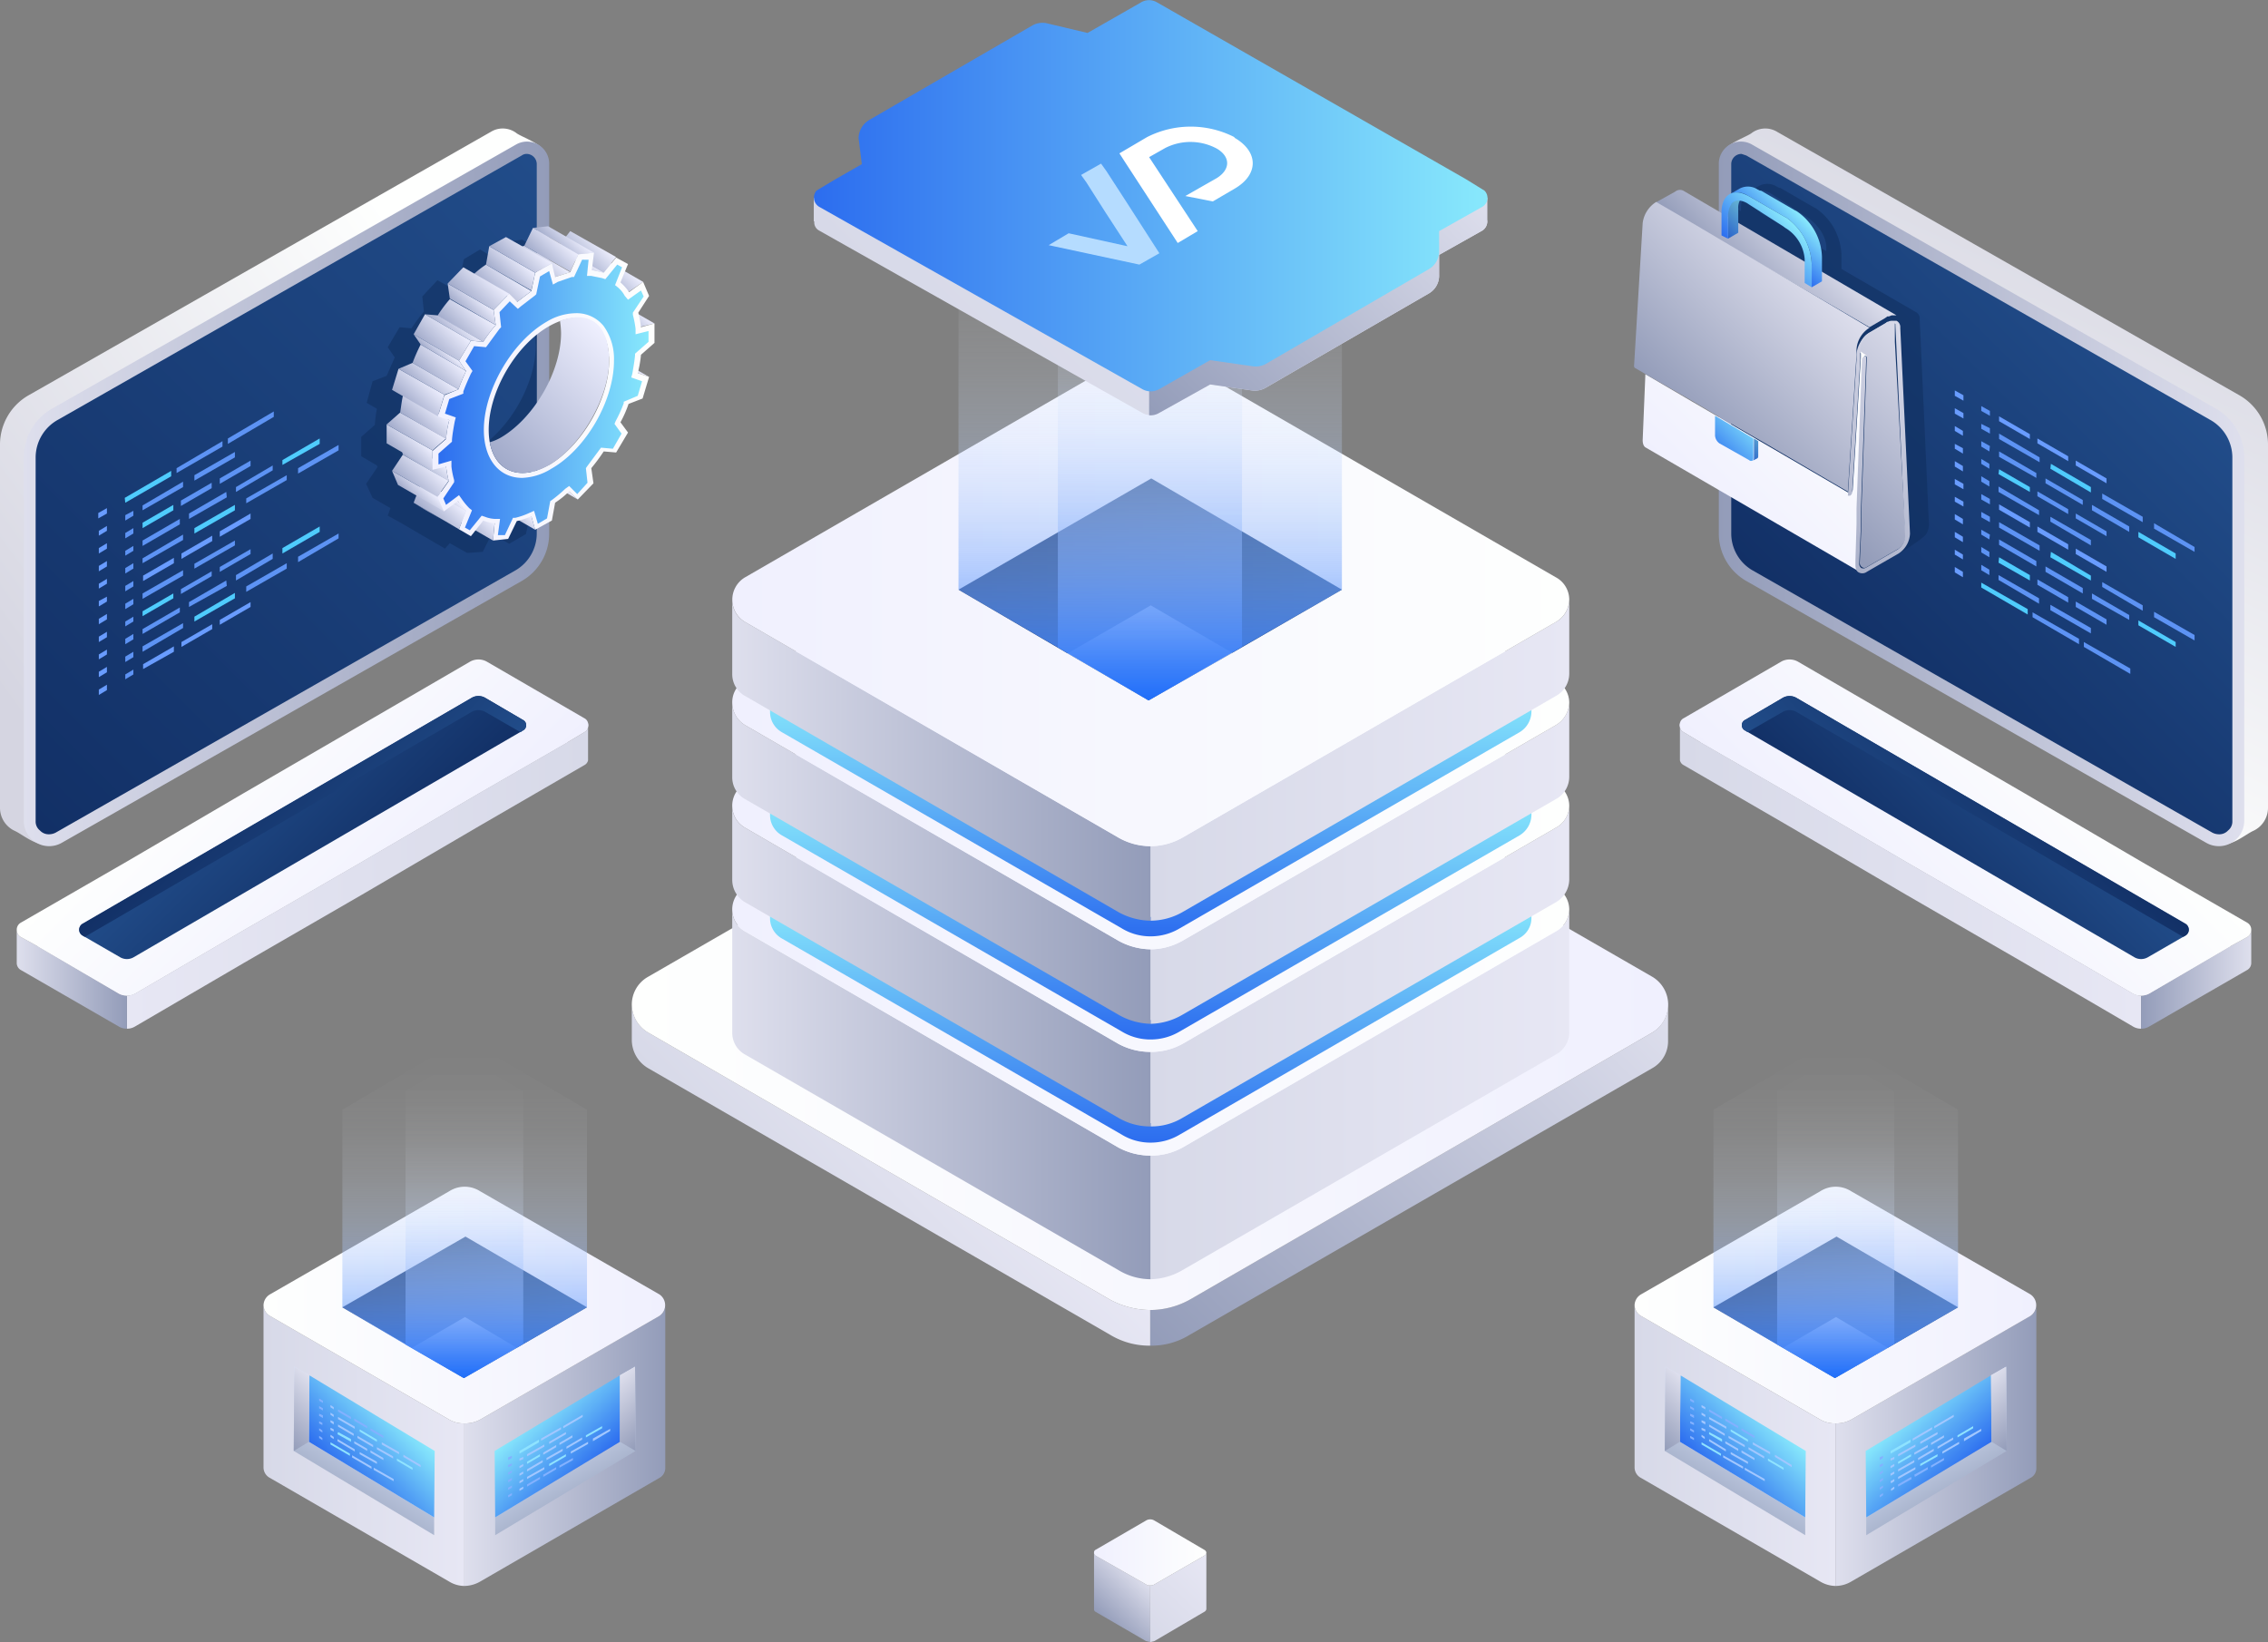 <svg xmlns="http://www.w3.org/2000/svg" xmlns:xlink="http://www.w3.org/1999/xlink" width="420" height="304.1" viewBox="0 0 420 304.1"><rect x="0" y="0" width="420" height="304.1" fill="#808080" stroke="none"/><defs><style>.cls-1{isolation:isolate;}.cls-2{fill:url(#linear-gradient);}.cls-3{fill:url(#linear-gradient-2);}.cls-4{fill:url(#linear-gradient-3);}.cls-5{fill:url(#linear-gradient-4);}.cls-6{fill:url(#linear-gradient-5);}.cls-7{fill:url(#linear-gradient-6);}.cls-8{fill:url(#linear-gradient-7);}.cls-9{fill:url(#linear-gradient-8);}.cls-10{fill:url(#linear-gradient-9);}.cls-11{fill:url(#linear-gradient-10);}.cls-12{fill:url(#linear-gradient-11);}.cls-13{fill:url(#linear-gradient-12);}.cls-14{fill:url(#linear-gradient-13);}.cls-15{fill:url(#linear-gradient-14);}.cls-16{fill:url(#linear-gradient-15);}.cls-17{fill:url(#linear-gradient-16);}.cls-18{fill:url(#linear-gradient-17);}.cls-19{fill:url(#linear-gradient-18);}.cls-20{fill:url(#linear-gradient-19);}.cls-21{fill:#f1f2f2;}.cls-105,.cls-106,.cls-117,.cls-118,.cls-22,.cls-23{mix-blend-mode:screen;}.cls-22{fill:url(#linear-gradient-20);}.cls-23{fill:url(#linear-gradient-21);}.cls-24{fill:url(#linear-gradient-22);}.cls-25{fill:url(#linear-gradient-23);}.cls-26{fill:url(#linear-gradient-24);}.cls-27{fill:#699cff;}.cls-28{fill:#5d93f4;}.cls-29{fill:#4fccfd;}.cls-30{fill:#0e2d5b;opacity:0.5;}.cls-31{fill:url(#linear-gradient-25);}.cls-32{fill:url(#linear-gradient-26);}.cls-33{fill:#182121;}.cls-34{fill:url(#linear-gradient-27);}.cls-35{fill:url(#linear-gradient-28);}.cls-36{fill:url(#linear-gradient-29);}.cls-37{fill:url(#linear-gradient-30);}.cls-38{fill:url(#linear-gradient-31);}.cls-39{fill:url(#linear-gradient-32);}.cls-40{fill:url(#linear-gradient-33);}.cls-41{fill:url(#linear-gradient-34);}.cls-42{fill:url(#linear-gradient-35);}.cls-43{fill:url(#linear-gradient-36);}.cls-44{fill:url(#linear-gradient-37);}.cls-45{fill:url(#linear-gradient-38);}.cls-46{fill:url(#linear-gradient-39);}.cls-47{fill:url(#linear-gradient-40);}.cls-48{fill:url(#linear-gradient-41);}.cls-49{fill:url(#linear-gradient-42);}.cls-50{fill:url(#linear-gradient-43);}.cls-51{fill:url(#linear-gradient-44);}.cls-52{fill:url(#linear-gradient-45);}.cls-53{fill:url(#linear-gradient-46);}.cls-54{fill:url(#linear-gradient-47);}.cls-55{fill:url(#linear-gradient-48);}.cls-56{fill:url(#linear-gradient-49);}.cls-57{fill:url(#linear-gradient-50);}.cls-58{fill:url(#linear-gradient-51);}.cls-59{fill:url(#linear-gradient-52);}.cls-60{fill:url(#linear-gradient-53);}.cls-61{fill:url(#linear-gradient-54);}.cls-62{fill:url(#linear-gradient-55);}.cls-63{fill:url(#linear-gradient-56);}.cls-64{fill:url(#linear-gradient-57);}.cls-65{fill:url(#linear-gradient-58);}.cls-66{fill:url(#linear-gradient-59);}.cls-67{fill:url(#linear-gradient-60);}.cls-68{fill:url(#linear-gradient-61);}.cls-69{fill:url(#linear-gradient-62);}.cls-70{fill:url(#linear-gradient-63);}.cls-71{fill:url(#linear-gradient-64);}.cls-72{fill:url(#linear-gradient-65);}.cls-73{fill:url(#linear-gradient-66);}.cls-74{fill:url(#linear-gradient-67);}.cls-75{fill:url(#linear-gradient-68);}.cls-76{fill:url(#linear-gradient-69);}.cls-77{fill:url(#linear-gradient-70);}.cls-78{fill:url(#linear-gradient-71);}.cls-79{fill:url(#linear-gradient-72);}.cls-80{fill:url(#linear-gradient-73);}.cls-81{fill:url(#linear-gradient-74);}.cls-82{fill:url(#linear-gradient-75);}.cls-83{fill:url(#linear-gradient-76);}.cls-84{fill:url(#linear-gradient-77);}.cls-85{fill:url(#linear-gradient-78);}.cls-86{fill:url(#linear-gradient-79);}.cls-87{fill:url(#linear-gradient-80);}.cls-88{fill:url(#linear-gradient-81);}.cls-89{fill:url(#linear-gradient-82);}.cls-90{fill:url(#linear-gradient-83);}.cls-91{fill:url(#linear-gradient-84);}.cls-92{fill:url(#linear-gradient-85);}.cls-93{fill:url(#linear-gradient-86);}.cls-94{fill:url(#linear-gradient-87);}.cls-95{fill:url(#linear-gradient-88);}.cls-96{fill:url(#linear-gradient-89);}.cls-97{fill:url(#linear-gradient-90);}.cls-98{fill:#8fe3ff;}.cls-99{fill:#83b1ff;}.cls-100{fill:#a2c7ff;}.cls-101{fill:url(#linear-gradient-91);}.cls-102{fill:url(#linear-gradient-92);}.cls-103{fill:url(#linear-gradient-93);}.cls-104{fill:url(#linear-gradient-94);}.cls-105{fill:url(#linear-gradient-95);}.cls-106{fill:url(#linear-gradient-96);}.cls-107{fill:url(#linear-gradient-97);}.cls-108{fill:url(#linear-gradient-98);}.cls-109{fill:url(#linear-gradient-99);}.cls-110{fill:url(#linear-gradient-100);}.cls-111{fill:url(#linear-gradient-101);}.cls-112{fill:url(#linear-gradient-102);}.cls-113{fill:url(#linear-gradient-103);}.cls-114{fill:url(#linear-gradient-104);}.cls-115{fill:url(#linear-gradient-105);}.cls-116{fill:url(#linear-gradient-106);}.cls-117{fill:url(#linear-gradient-107);}.cls-118{fill:url(#linear-gradient-108);}.cls-119{fill:url(#linear-gradient-109);}.cls-120{fill:url(#linear-gradient-110);}.cls-121{fill:url(#linear-gradient-111);}.cls-122{fill:url(#linear-gradient-112);}.cls-123{fill:url(#linear-gradient-113);}.cls-124{fill:url(#linear-gradient-114);}.cls-125{fill:#fff;}.cls-126{fill:#b5dcff;}</style><linearGradient id="linear-gradient" x1="-3162.84" y1="646.03" x2="-3242.4" y2="566.46" gradientTransform="matrix(-1, 0, 0, 1, -2191.06, 0)" gradientUnits="userSpaceOnUse"><stop offset="0" stop-color="#939cb9"/><stop offset="1" stop-color="#dedfed"/></linearGradient><linearGradient id="linear-gradient-2" x1="-3093.36" y1="618.36" x2="-3117.6" y2="594.13" gradientTransform="matrix(-1, 0, 0, 1, -2191.06, 0)" gradientUnits="userSpaceOnUse"><stop offset="0" stop-color="#d7d9e8"/><stop offset="1" stop-color="#e7e7f4"/></linearGradient><linearGradient id="linear-gradient-3" x1="-3250.01" y1="574.03" x2="-3058.08" y2="574.03" gradientTransform="matrix(-1, 0, 0, 1, -2191.06, 0)" gradientUnits="userSpaceOnUse"><stop offset="0" stop-color="#f0f0fe"/><stop offset="1" stop-color="#fefffe"/></linearGradient><linearGradient id="linear-gradient-4" x1="885.6" y1="590.62" x2="963.07" y2="590.62" gradientUnits="userSpaceOnUse"><stop offset="0" stop-color="#dedfed"/><stop offset="1" stop-color="#939cb9"/></linearGradient><linearGradient id="linear-gradient-5" x1="963.07" y1="590.62" x2="1040.55" y2="590.62" gradientTransform="matrix(1, 0, 0, 1, 0, 0)" xlink:href="#linear-gradient-2"/><linearGradient id="linear-gradient-6" x1="885.6" y1="556.35" x2="1040.56" y2="556.35" gradientTransform="matrix(1, 0, 0, 1, 0, 0)" xlink:href="#linear-gradient-3"/><linearGradient id="linear-gradient-7" x1="963.08" y1="599.57" x2="963.08" y2="554.45" gradientUnits="userSpaceOnUse"><stop offset="0" stop-color="#2c6def"/><stop offset="1" stop-color="#88e9fc"/></linearGradient><linearGradient id="linear-gradient-8" x1="885.6" y1="566.93" x2="963.07" y2="566.93" xlink:href="#linear-gradient-4"/><linearGradient id="linear-gradient-9" x1="963.07" y1="566.92" x2="1040.55" y2="566.92" gradientTransform="matrix(1, 0, 0, 1, 0, 0)" xlink:href="#linear-gradient-2"/><linearGradient id="linear-gradient-10" x1="885.6" y1="537.18" x2="1040.56" y2="537.18" gradientTransform="matrix(1, 0, 0, 1, 0, 0)" xlink:href="#linear-gradient-3"/><linearGradient id="linear-gradient-11" x1="963.08" y1="580.49" x2="963.08" y2="535.37" xlink:href="#linear-gradient-7"/><linearGradient id="linear-gradient-12" x1="885.6" y1="547.84" x2="963.07" y2="547.84" xlink:href="#linear-gradient-4"/><linearGradient id="linear-gradient-13" x1="963.07" y1="547.84" x2="1040.55" y2="547.84" gradientTransform="matrix(1, 0, 0, 1, 0, 0)" xlink:href="#linear-gradient-2"/><linearGradient id="linear-gradient-14" x1="885.6" y1="518.1" x2="1040.56" y2="518.1" gradientTransform="matrix(1, 0, 0, 1, 0, 0)" xlink:href="#linear-gradient-3"/><linearGradient id="linear-gradient-15" x1="963.08" y1="561.41" x2="963.08" y2="516.29" xlink:href="#linear-gradient-7"/><linearGradient id="linear-gradient-16" x1="885.6" y1="528.76" x2="963.07" y2="528.76" xlink:href="#linear-gradient-4"/><linearGradient id="linear-gradient-17" x1="963.07" y1="528.76" x2="1040.55" y2="528.76" gradientTransform="matrix(1, 0, 0, 1, 0, 0)" xlink:href="#linear-gradient-2"/><linearGradient id="linear-gradient-18" x1="885.6" y1="499.02" x2="1040.56" y2="499.02" gradientTransform="matrix(1, 0, 0, 1, 0, 0)" xlink:href="#linear-gradient-3"/><linearGradient id="linear-gradient-19" x1="177.46" y1="109.16" x2="248.5" y2="109.16" gradientUnits="userSpaceOnUse"><stop offset="0" stop-color="#123066"/><stop offset="1" stop-color="#214c89"/></linearGradient><linearGradient id="linear-gradient-20" x1="212.98" y1="129.73" x2="212.98" y2="29.45" gradientUnits="userSpaceOnUse"><stop offset="0" stop-color="#1e6df9"/><stop offset="0" stop-color="#206ef9" stop-opacity="0.99"/><stop offset="0.12" stop-color="#5490fa" stop-opacity="0.76"/><stop offset="0.24" stop-color="#81adfc" stop-opacity="0.56"/><stop offset="0.37" stop-color="#a8c6fd" stop-opacity="0.39"/><stop offset="0.49" stop-color="#c7dbfe" stop-opacity="0.25"/><stop offset="0.61" stop-color="#e0ebfe" stop-opacity="0.14"/><stop offset="0.74" stop-color="#f1f6ff" stop-opacity="0.06"/><stop offset="0.87" stop-color="#fcfdff" stop-opacity="0.02"/><stop offset="1" stop-color="#fff" stop-opacity="0"/></linearGradient><linearGradient id="linear-gradient-21" x1="212.98" y1="129.73" x2="212.98" y2="26.26" xlink:href="#linear-gradient-20"/><linearGradient id="linear-gradient-22" x1="1095.55" y1="528.77" x2="1146.79" y2="419.4" gradientUnits="userSpaceOnUse"><stop offset="0" stop-color="#fefffe"/><stop offset="1" stop-color="#d5d5e1"/></linearGradient><linearGradient id="linear-gradient-23" x1="-1066.26" y1="479.5" x2="-968.9" y2="479.5" gradientTransform="translate(2134.5)" xlink:href="#linear-gradient"/><linearGradient id="linear-gradient-24" x1="1088.41" y1="507.9" x2="1145.15" y2="451.16" xlink:href="#linear-gradient-19"/><linearGradient id="linear-gradient-25" x1="1085.81" y1="482.65" x2="1112.81" y2="455.65" gradientTransform="matrix(1, 0, 0, 1, 0, 0)" xlink:href="#linear-gradient"/><linearGradient id="linear-gradient-26" x1="1066.82" y1="483.25" x2="1095.92" y2="454.16" gradientTransform="matrix(1, 0, 0, 1, 0, 0)" xlink:href="#linear-gradient-3"/><linearGradient id="linear-gradient-27" x1="1072.92" y1="441.99" x2="1084.87" y2="430.04" gradientTransform="matrix(1, 0, 0, 1, 0, 0)" xlink:href="#linear-gradient"/><linearGradient id="linear-gradient-28" x1="1061.55" y1="465.3" x2="1087.18" y2="439.66" gradientTransform="matrix(1, 0, 0, 1, 0, 0)" xlink:href="#linear-gradient"/><linearGradient id="linear-gradient-29" x1="1070.96" y1="497.5" x2="1114.75" y2="453.71" gradientTransform="matrix(1, 0, 0, 1, 0, 0)" xlink:href="#linear-gradient"/><linearGradient id="linear-gradient-30" x1="1067.2" y1="473.1" x2="1074.99" y2="465.31" gradientUnits="userSpaceOnUse"><stop offset="0" stop-color="#2c6def"/><stop offset="0.66" stop-color="#6bc2f8"/><stop offset="1" stop-color="#88e9fc"/></linearGradient><linearGradient id="linear-gradient-31" x1="1073.09" y1="473.31" x2="1078.01" y2="467.55" gradientUnits="userSpaceOnUse"><stop offset="0" stop-color="#255cc9"/><stop offset="1" stop-color="#73c6d6"/></linearGradient><linearGradient id="linear-gradient-32" x1="1068.41" y1="431.26" x2="1074.23" y2="425.44" xlink:href="#linear-gradient-31"/><linearGradient id="linear-gradient-33" x1="1077.61" y1="433.28" x2="1083.32" y2="427.57" xlink:href="#linear-gradient-7"/><linearGradient id="linear-gradient-34" x1="1073.86" y1="436.58" x2="1081.58" y2="428.86" xlink:href="#linear-gradient-7"/><linearGradient id="linear-gradient-35" x1="1061.08" y1="550.6" x2="1146.51" y2="550.6" gradientTransform="matrix(1, 0, 0, 1, 0, 0)" xlink:href="#linear-gradient-2"/><linearGradient id="linear-gradient-36" x1="1146.51" y1="569.34" x2="1166.91" y2="569.34" gradientTransform="matrix(1, 0, 0, 1, 0, 0)" xlink:href="#linear-gradient"/><linearGradient id="linear-gradient-37" x1="1098.86" y1="559.4" x2="1129.06" y2="529.2" gradientTransform="matrix(1, 0, 0, 1, 0, 0)" xlink:href="#linear-gradient-2"/><linearGradient id="linear-gradient-38" x1="1096.66" y1="558.55" x2="1131.27" y2="523.94" gradientTransform="matrix(1, 0, 0, 1, 0, 0)" xlink:href="#linear-gradient-3"/><linearGradient id="linear-gradient-39" x1="1102.49" y1="552.72" x2="1125.44" y2="529.77" xlink:href="#linear-gradient-19"/><linearGradient id="linear-gradient-40" x1="1102.49" y1="552.72" x2="1125.44" y2="529.77" gradientUnits="userSpaceOnUse"><stop offset="0" stop-color="#214c89"/><stop offset="1" stop-color="#123066"/></linearGradient><linearGradient id="linear-gradient-41" x1="566.57" y1="449.12" x2="655.61" y2="513.95" gradientTransform="matrix(-1, 0, 0, 1, 1403.88, 0)" xlink:href="#linear-gradient-22"/><linearGradient id="linear-gradient-42" x1="-1116.55" y1="479.5" x2="-1019.19" y2="479.5" gradientTransform="matrix(-1, 0, 0, 1, -264.83, 0)" xlink:href="#linear-gradient"/><linearGradient id="linear-gradient-43" x1="749.16" y1="533.59" x2="857.28" y2="425.47" xlink:href="#linear-gradient-19"/><linearGradient id="linear-gradient-44" x1="688.93" y1="550.6" x2="774.36" y2="550.6" gradientTransform="matrix(-1, 0, 0, 1, 1547.85, 0)" xlink:href="#linear-gradient-2"/><linearGradient id="linear-gradient-45" x1="774.36" y1="569.34" x2="794.76" y2="569.34" gradientTransform="matrix(-1, 0, 0, 1, 1547.85, 0)" xlink:href="#linear-gradient"/><linearGradient id="linear-gradient-46" x1="726.71" y1="559.4" x2="756.91" y2="529.2" gradientTransform="matrix(-1, 0, 0, 1, 1547.85, 0)" xlink:href="#linear-gradient-2"/><linearGradient id="linear-gradient-47" x1="724.51" y1="558.55" x2="759.12" y2="523.94" gradientTransform="matrix(-1, 0, 0, 1, 1547.85, 0)" xlink:href="#linear-gradient-3"/><linearGradient id="linear-gradient-48" x1="730.34" y1="552.72" x2="753.29" y2="529.77" gradientTransform="matrix(-1, 0, 0, 1, 1547.85, 0)" xlink:href="#linear-gradient-19"/><linearGradient id="linear-gradient-49" x1="730.34" y1="552.72" x2="753.29" y2="529.77" gradientTransform="matrix(-1, 0, 0, 1, 1547.85, 0)" xlink:href="#linear-gradient-40"/><linearGradient id="linear-gradient-50" x1="113.67" y1="68.25" x2="116.18" y2="65.74" gradientUnits="userSpaceOnUse"><stop offset="0" stop-color="#a1aaca"/><stop offset="1" stop-color="#eeeffe"/></linearGradient><linearGradient id="linear-gradient-51" x1="101.07" y1="90.2" x2="102.92" y2="88.36" xlink:href="#linear-gradient-50"/><linearGradient id="linear-gradient-52" x1="113.99" y1="59.48" x2="117.4" y2="56.07" xlink:href="#linear-gradient-50"/><linearGradient id="linear-gradient-53" x1="93.17" y1="95.78" x2="95.9" y2="93.04" xlink:href="#linear-gradient-50"/><linearGradient id="linear-gradient-54" x1="111.52" y1="52.7" x2="115.56" y2="48.66" xlink:href="#linear-gradient-50"/><linearGradient id="linear-gradient-55" x1="85.44" y1="97.81" x2="89.03" y2="94.23" xlink:href="#linear-gradient-50"/><linearGradient id="linear-gradient-56" x1="80.75" y1="97.29" x2="83" y2="95.04" xlink:href="#linear-gradient-50"/><linearGradient id="linear-gradient-57" x1="106.55" y1="48.78" x2="110.89" y2="44.44" xlink:href="#linear-gradient-50"/><linearGradient id="linear-gradient-58" x1="79.37" y1="95.92" x2="83.52" y2="91.76" xlink:href="#linear-gradient-50"/><linearGradient id="linear-gradient-59" x1="855.15" y1="437.17" x2="857.83" y2="434.49" xlink:href="#linear-gradient-50"/><linearGradient id="linear-gradient-60" x1="830.36" y1="480.27" x2="832.29" y2="478.34" xlink:href="#linear-gradient-50"/><linearGradient id="linear-gradient-61" x1="102.65" y1="46.17" x2="106" y2="42.82" xlink:href="#linear-gradient-50"/><linearGradient id="linear-gradient-62" x1="99.99" y1="48.39" x2="104.24" y2="44.15" xlink:href="#linear-gradient-50"/><linearGradient id="linear-gradient-63" x1="76.13" y1="92.2" x2="78.66" y2="89.66" xlink:href="#linear-gradient-50"/><linearGradient id="linear-gradient-64" x1="75.67" y1="90.28" x2="80.02" y2="85.94" xlink:href="#linear-gradient-50"/><linearGradient id="linear-gradient-65" x1="848.15" y1="438.24" x2="851.78" y2="434.61" xlink:href="#linear-gradient-50"/><linearGradient id="linear-gradient-66" x1="827.18" y1="474.74" x2="830.09" y2="471.83" xlink:href="#linear-gradient-50"/><linearGradient id="linear-gradient-67" x1="92.63" y1="51.63" x2="96.44" y2="47.82" xlink:href="#linear-gradient-50"/><linearGradient id="linear-gradient-68" x1="94.29" y1="49.3" x2="98.51" y2="45.08" xlink:href="#linear-gradient-50"/><linearGradient id="linear-gradient-69" x1="74.07" y1="84.57" x2="77.66" y2="80.99" xlink:href="#linear-gradient-50"/><linearGradient id="linear-gradient-70" x1="75.03" y1="81.98" x2="79.21" y2="77.81" xlink:href="#linear-gradient-50"/><linearGradient id="linear-gradient-71" x1="840.83" y1="442.53" x2="844.97" y2="438.39" xlink:href="#linear-gradient-50"/><linearGradient id="linear-gradient-72" x1="826.75" y1="467" x2="830.56" y2="463.19" xlink:href="#linear-gradient-50"/><linearGradient id="linear-gradient-73" x1="834.12" y1="449.58" x2="838.62" y2="445.08" xlink:href="#linear-gradient-50"/><linearGradient id="linear-gradient-74" x1="829.24" y1="458.1" x2="833.48" y2="453.86" xlink:href="#linear-gradient-50"/><linearGradient id="linear-gradient-75" x1="85.83" y1="57.86" x2="88.87" y2="54.82" xlink:href="#linear-gradient-50"/><linearGradient id="linear-gradient-76" x1="86.25" y1="55.8" x2="90.97" y2="51.08" xlink:href="#linear-gradient-50"/><linearGradient id="linear-gradient-77" x1="75.26" y1="74.87" x2="79.64" y2="70.49" xlink:href="#linear-gradient-50"/><linearGradient id="linear-gradient-78" x1="77.52" y1="71.98" x2="81.15" y2="68.35" xlink:href="#linear-gradient-50"/><linearGradient id="linear-gradient-79" x1="82.68" y1="62.15" x2="85.51" y2="59.32" xlink:href="#linear-gradient-50"/><linearGradient id="linear-gradient-80" x1="79.49" y1="64.88" x2="84.26" y2="60.12" xlink:href="#linear-gradient-50"/><linearGradient id="linear-gradient-81" x1="80.41" y1="66.35" x2="82.49" y2="64.27" xlink:href="#linear-gradient-50"/><linearGradient id="linear-gradient-82" x1="830.1" y1="461.47" x2="871.2" y2="461.47" gradientTransform="matrix(1, 0, 0, 1, 0, 0)" xlink:href="#linear-gradient-3"/><linearGradient id="linear-gradient-83" x1="830.99" y1="461.47" x2="870.31" y2="461.47" xlink:href="#linear-gradient-7"/><linearGradient id="linear-gradient-84" x1="841.26" y1="472.58" x2="863.02" y2="450.83" xlink:href="#linear-gradient-50"/><linearGradient id="linear-gradient-85" x1="-3318.21" y1="655.71" x2="-3281.01" y2="655.71" xlink:href="#linear-gradient"/><linearGradient id="linear-gradient-86" x1="-3281.01" y1="655.7" x2="-3243.81" y2="655.7" gradientTransform="matrix(-1, 0, 0, 1, -2191.06, 0)" gradientUnits="userSpaceOnUse"><stop offset="0" stop-color="#e7e7f4"/><stop offset="1" stop-color="#d7d9e8"/></linearGradient><linearGradient id="linear-gradient-87" x1="-3318.21" y1="629.7" x2="-3243.81" y2="629.7" xlink:href="#linear-gradient-3"/><linearGradient id="linear-gradient-88" x1="2491.58" y1="662.91" x2="2499.51" y2="649.84" gradientTransform="translate(-2174 -388)" gradientUnits="userSpaceOnUse"><stop offset="0" stop-color="#a9b4cd"/><stop offset="1" stop-color="#e1eaff"/></linearGradient><linearGradient id="linear-gradient-89" x1="2491.34" y1="661.26" x2="2502.08" y2="650.52" gradientTransform="translate(-2174 -388)" xlink:href="#linear-gradient-7"/><linearGradient id="linear-gradient-90" x1="2008.41" y1="653.1" x2="2016.81" y2="644.7" gradientTransform="translate(-1703.7 -388)" xlink:href="#linear-gradient"/><linearGradient id="linear-gradient-91" x1="-1757.98" y1="662.91" x2="-1750.05" y2="649.84" gradientTransform="matrix(-1, 0, 0, 1, -1395.7, -388.04)" xlink:href="#linear-gradient-88"/><linearGradient id="linear-gradient-92" x1="-1758.22" y1="661.26" x2="-1747.48" y2="650.52" gradientTransform="matrix(-1, 0, 0, 1, -1395.7, -388.04)" xlink:href="#linear-gradient-7"/><linearGradient id="linear-gradient-93" x1="-2241.15" y1="653.1" x2="-2232.75" y2="644.7" gradientTransform="matrix(-1, 0, 0, 1, -1865.97, -388.04)" xlink:href="#linear-gradient"/><linearGradient id="linear-gradient-94" x1="317.29" y1="242.1" x2="362.6" y2="242.1" xlink:href="#linear-gradient-19"/><linearGradient id="linear-gradient-95" x1="339.95" y1="255.22" x2="339.95" y2="193.46" xlink:href="#linear-gradient-20"/><linearGradient id="linear-gradient-96" x1="339.94" y1="255.22" x2="339.94" y2="196.85" xlink:href="#linear-gradient-20"/><linearGradient id="linear-gradient-97" x1="-3064.28" y1="655.71" x2="-3027.08" y2="655.71" xlink:href="#linear-gradient"/><linearGradient id="linear-gradient-98" x1="-3027.08" y1="655.7" x2="-2989.88" y2="655.7" xlink:href="#linear-gradient-86"/><linearGradient id="linear-gradient-99" x1="-3064.28" y1="629.7" x2="-2989.88" y2="629.7" xlink:href="#linear-gradient-3"/><linearGradient id="linear-gradient-100" x1="2237.65" y1="662.91" x2="2245.59" y2="649.84" xlink:href="#linear-gradient-88"/><linearGradient id="linear-gradient-101" x1="2237.42" y1="661.26" x2="2248.16" y2="650.52" gradientTransform="translate(-2174 -388)" xlink:href="#linear-gradient-7"/><linearGradient id="linear-gradient-102" x1="1754.48" y1="653.1" x2="1762.89" y2="644.7" gradientTransform="translate(-1703.7 -388)" xlink:href="#linear-gradient"/><linearGradient id="linear-gradient-103" x1="-1504.06" y1="662.91" x2="-1496.12" y2="649.84" gradientTransform="matrix(-1, 0, 0, 1, -1395.7, -388.04)" xlink:href="#linear-gradient-88"/><linearGradient id="linear-gradient-104" x1="-1504.29" y1="661.26" x2="-1493.55" y2="650.52" gradientTransform="matrix(-1, 0, 0, 1, -1395.7, -388.04)" xlink:href="#linear-gradient-7"/><linearGradient id="linear-gradient-105" x1="-1987.22" y1="653.1" x2="-1978.82" y2="644.7" gradientTransform="matrix(-1, 0, 0, 1, -1865.97, -388.04)" xlink:href="#linear-gradient"/><linearGradient id="linear-gradient-106" x1="63.36" y1="242.1" x2="108.68" y2="242.1" xlink:href="#linear-gradient-19"/><linearGradient id="linear-gradient-107" x1="86.02" y1="255.22" x2="86.02" y2="193.46" xlink:href="#linear-gradient-20"/><linearGradient id="linear-gradient-108" x1="86.02" y1="255.22" x2="86.02" y2="196.85" xlink:href="#linear-gradient-20"/><linearGradient id="linear-gradient-109" x1="953.99" y1="687.62" x2="961.48" y2="680.13" gradientTransform="matrix(1, 0, 0, 1, 0, 0)" xlink:href="#linear-gradient"/><linearGradient id="linear-gradient-110" x1="961.5" y1="690.61" x2="974.97" y2="677.14" gradientTransform="matrix(1, 0, 0, 1, 0, 0)" xlink:href="#linear-gradient-2"/><linearGradient id="linear-gradient-111" x1="952.61" y1="675.52" x2="973.36" y2="675.52" gradientTransform="matrix(1, 0, 0, 1, 0, 0)" xlink:href="#linear-gradient-3"/><linearGradient id="linear-gradient-112" x1="931.06" y1="460.15" x2="996" y2="395.21" gradientTransform="matrix(1, 0, 0, 1, 0, 0)" xlink:href="#linear-gradient-2"/><linearGradient id="linear-gradient-113" x1="959.61" y1="461.74" x2="1011.07" y2="410.28" gradientTransform="matrix(1, 0, 0, 1, 0, 0)" xlink:href="#linear-gradient"/><linearGradient id="linear-gradient-114" x1="900.74" y1="424.27" x2="1025.44" y2="424.27" xlink:href="#linear-gradient-7"/></defs><g class="cls-1"><g id="Layer_1" data-name="Layer 1"><path id="Path_6656" data-name="Path 6656" class="cls-2" d="M963,630.6v6.6a13.4,13.4,0,0,0,7.3-2l85.7-49.4a5.7,5.7,0,0,0,2.9-5.1v-6.6a6,6,0,0,1-2.9,5.1l-85.7,49.5A15.3,15.3,0,0,1,963,630.6Z" transform="translate(-750 -388)"/><path id="Path_6657" data-name="Path 6657" class="cls-3" d="M867,574.1v6.6a6.1,6.1,0,0,0,3,5.1l85.6,49.4a14,14,0,0,0,7.4,2v-6.6a16,16,0,0,1-7.4-1.9L870,579.2A6.1,6.1,0,0,1,867,574.1Z" transform="translate(-750 -388)"/><path id="Path_6658" data-name="Path 6658" class="cls-4" d="M867,574.1a6.1,6.1,0,0,0,3,5.1l85.6,49.5a16,16,0,0,0,7.4,1.9,15.3,15.3,0,0,0,7.3-1.9l85.7-49.5a6,6,0,0,0,0-10.3l-85.7-49.4a14.4,14.4,0,0,0-14.7,0L870,568.9A5.9,5.9,0,0,0,867,574.1Z" transform="translate(-750 -388)"/><path id="Path_6656-2" data-name="Path 6656" class="cls-5" d="M963.1,602v22.9a11.6,11.6,0,0,1-6-1.7L888,583.3a4.6,4.6,0,0,1-2.4-4.1V556.4a4.6,4.6,0,0,0,2.4,4.1l69.1,40A12.4,12.4,0,0,0,963.1,602Z" transform="translate(-750 -388)"/><path id="Path_6657-2" data-name="Path 6657" class="cls-6" d="M1040.6,556.4v22.8a4.7,4.7,0,0,1-2.5,4.1L969,623.2a12.2,12.2,0,0,1-5.9,1.7V602a12,12,0,0,0,5.9-1.5l69.1-40A4.7,4.7,0,0,0,1040.6,556.4Z" transform="translate(-750 -388)"/><path id="Path_6658-2" data-name="Path 6658" class="cls-7" d="M1040.6,556.4a4.7,4.7,0,0,1-2.5,4.1l-69.1,40a12,12,0,0,1-5.9,1.5,12.7,12.7,0,0,1-6-1.5l-69.1-40a4.7,4.7,0,0,1,0-8.2l69.1-40a12,12,0,0,1,11.9,0l69.1,40A4.7,4.7,0,0,1,1040.6,556.4Z" transform="translate(-750 -388)"/><path class="cls-8" d="M1033.6,554.5V558a4.2,4.2,0,0,1-2.2,3.7l-62.9,36.4a10.5,10.5,0,0,1-5.4,1.5,10.2,10.2,0,0,1-5.4-1.5l-62.9-36.3a4.3,4.3,0,0,1-2.2-3.8v-3.5a4.1,4.1,0,0,0,2.2,3.7l62.9,36.4a11.1,11.1,0,0,0,5.4,1.4,11.4,11.4,0,0,0,5.4-1.4l62.9-36.4A4.5,4.5,0,0,0,1033.6,554.5Z" transform="translate(-750 -388)"/><path id="Path_6656-3" data-name="Path 6656" class="cls-9" d="M963.1,582.8v13.8a11.5,11.5,0,0,1-6-1.6L888,555.1a4.8,4.8,0,0,1-2.4-4.2V537.2a4.6,4.6,0,0,0,2.4,4.1l69.1,40A12.4,12.4,0,0,0,963.1,582.8Z" transform="translate(-750 -388)"/><path id="Path_6657-3" data-name="Path 6657" class="cls-10" d="M1040.6,537.2v13.7a4.9,4.9,0,0,1-2.5,4.2L969,595a11.1,11.1,0,0,1-5.9,1.6V582.8a12,12,0,0,0,5.9-1.5l69.1-40A4.7,4.7,0,0,0,1040.6,537.2Z" transform="translate(-750 -388)"/><path id="Path_6658-3" data-name="Path 6658" class="cls-11" d="M1040.6,537.2a4.7,4.7,0,0,1-2.5,4.1l-69.1,40a12,12,0,0,1-5.9,1.5,12.7,12.7,0,0,1-6-1.5l-69.1-40a4.7,4.7,0,0,1,0-8.2l69.1-40a12,12,0,0,1,11.9,0l69.1,40A4.7,4.7,0,0,1,1040.6,537.2Z" transform="translate(-750 -388)"/><path class="cls-12" d="M1033.6,535.4v3.5a4.5,4.5,0,0,1-2.2,3.8L968.5,579a10.5,10.5,0,0,1-5.4,1.5,10.2,10.2,0,0,1-5.4-1.5l-62.9-36.3a4.3,4.3,0,0,1-2.2-3.8v-3.5a4.1,4.1,0,0,0,2.2,3.7l62.9,36.4a11.1,11.1,0,0,0,5.4,1.4,11.4,11.4,0,0,0,5.4-1.4l62.9-36.4A4.3,4.3,0,0,0,1033.6,535.4Z" transform="translate(-750 -388)"/><path id="Path_6656-4" data-name="Path 6656" class="cls-13" d="M963.1,563.8v13.8a12.6,12.6,0,0,1-6-1.7L888,536a4.6,4.6,0,0,1-2.4-4.1V518.1a4.9,4.9,0,0,0,2.4,4.2l69.1,39.9A12.5,12.5,0,0,0,963.1,563.8Z" transform="translate(-750 -388)"/><path id="Path_6657-4" data-name="Path 6657" class="cls-14" d="M1040.6,518.1v13.8a4.7,4.7,0,0,1-2.5,4.1L969,575.9a12.2,12.2,0,0,1-5.9,1.7V563.8a12.1,12.1,0,0,0,5.9-1.6l69.1-39.9A5,5,0,0,0,1040.6,518.1Z" transform="translate(-750 -388)"/><path id="Path_6658-4" data-name="Path 6658" class="cls-15" d="M1040.6,518.1a5,5,0,0,1-2.5,4.2L969,562.2a12.1,12.1,0,0,1-5.9,1.6,12.8,12.8,0,0,1-6-1.6L888,522.3a4.9,4.9,0,0,1-2.4-4.2A4.6,4.6,0,0,1,888,514l69.1-39.9a11.6,11.6,0,0,1,11.9,0l69.1,39.9A4.7,4.7,0,0,1,1040.6,518.1Z" transform="translate(-750 -388)"/><path class="cls-16" d="M1033.6,516.3v3.5a4.5,4.5,0,0,1-2.2,3.8l-62.9,36.3a10.5,10.5,0,0,1-5.4,1.5,10.2,10.2,0,0,1-5.4-1.5l-62.9-36.3a4.3,4.3,0,0,1-2.2-3.8v-3.5a4,4,0,0,0,2.2,3.7l62.9,36.4a11.1,11.1,0,0,0,5.4,1.4,11.4,11.4,0,0,0,5.4-1.4l62.9-36.4A4.2,4.2,0,0,0,1033.6,516.3Z" transform="translate(-750 -388)"/><path id="Path_6656-5" data-name="Path 6656" class="cls-17" d="M963.1,544.7v13.8a12.5,12.5,0,0,1-6-1.6l-69.1-40a4.6,4.6,0,0,1-2.4-4.1V499.1a4.7,4.7,0,0,0,2.4,4.1l69.1,39.9A11.5,11.5,0,0,0,963.1,544.7Z" transform="translate(-750 -388)"/><path id="Path_6657-5" data-name="Path 6657" class="cls-18" d="M1040.6,499.1v13.7a4.7,4.7,0,0,1-2.5,4.1l-69.1,40a12.1,12.1,0,0,1-5.9,1.6V544.7a12.1,12.1,0,0,0,5.9-1.6l69.1-39.9A4.8,4.8,0,0,0,1040.6,499.1Z" transform="translate(-750 -388)"/><path id="Path_6658-5" data-name="Path 6658" class="cls-19" d="M1040.6,499a4.9,4.9,0,0,1-2.5,4.2L969,543.1a12.1,12.1,0,0,1-5.9,1.6,12.8,12.8,0,0,1-6-1.6L888,503.2a4.8,4.8,0,0,1,0-8.3L957.1,455a11.6,11.6,0,0,1,11.9,0l69.1,39.9A4.7,4.7,0,0,1,1040.6,499Z" transform="translate(-750 -388)"/><polygon class="cls-20" points="248.5 109.2 228.2 120.9 212.7 129.7 197.7 121 177.5 109.2 213.2 88.6 248.5 109.2"/><polygon class="cls-21" points="228.2 120.9 212.7 129.7 197.7 121 213.1 112.1 228.2 120.9"/><polygon class="cls-22" points="248.5 48.2 248.5 109.2 230 119.8 212.7 129.7 195.9 119.9 177.5 109.2 177.5 48.2 195.9 37.4 212.9 27.5 230 37.5 248.5 48.2"/><polygon class="cls-23" points="230 34.2 230 119.8 212.7 129.7 195.9 119.9 195.9 34.2 212.9 24.2 230 34.2"/><path class="cls-24" d="M1077.7,493.1l83.9,51c1.4.8,4.3-1.6,5.6-2.2a4.7,4.7,0,0,0,2.8-4.3V470.3a10.5,10.5,0,0,0-5.3-9.1l-85.8-48.9a4.2,4.2,0,0,0-4.6.4c-1,.7-5,2.1-5,3.5l3.3,68.1A10.2,10.2,0,0,0,1077.7,493.1Z" transform="translate(-750 -388)"/><path class="cls-25" d="M1073.4,495.6l85.2,48.5a4.7,4.7,0,0,0,7-4.1V472.8a10.4,10.4,0,0,0-5.2-9.1l-85.9-48.9a4.1,4.1,0,0,0-6.2,3.6v68.4A10.1,10.1,0,0,0,1073.4,495.6Z" transform="translate(-750 -388)"/><path class="cls-26" d="M1163.4,472.8v67.3a2.1,2.1,0,0,1-.8,1.7,2.2,2.2,0,0,1-1.7.7,2.7,2.7,0,0,1-1.2-.3l-85.2-48.6a7.9,7.9,0,0,1-3.9-6.8V418.4a1.9,1.9,0,0,1,1.9-1.9l.9.3,85.8,48.9A8,8,0,0,1,1163.4,472.8Z" transform="translate(-750 -388)"/><polyline class="cls-27" points="363.5 87.3 362 86.4 362 85.4 363.5 86.3 363.5 87.3"/><polyline class="cls-28" points="368.4 90.1 366.9 89.2 366.9 88.2 368.4 89.1 368.4 90.1"/><polyline class="cls-27" points="363.5 84 362 83.1 362 82.2 363.5 83 363.5 84"/><polyline class="cls-28" points="368.4 86.8 366.9 85.9 366.9 85 368.4 85.9 368.4 86.8"/><polyline class="cls-29" points="375.9 91.1 370.1 87.8 370.2 86.9 375.9 90.2 375.9 91.1"/><polyline class="cls-28" points="377.1 88.5 370.2 84.6 370.2 83.6 377.1 87.6 377.1 88.5"/><polyline class="cls-28" points="377.7 85.6 370.2 81.3 370.2 80.3 377.7 84.7 377.7 85.6"/><polyline class="cls-29" points="387.2 91.2 379.7 86.8 379.8 85.9 387.2 90.2 387.2 91.2"/><polyline class="cls-28" points="377.6 95.4 370.1 91.1 370.1 90.1 377.6 94.5 377.6 95.4"/><polyline class="cls-28" points="387.2 101 379.7 96.6 379.7 95.7 387.2 100 387.2 101"/><polyline class="cls-28" points="396.8 96.7 389.3 92.4 389.3 91.4 396.8 95.7 396.8 96.7"/><polyline class="cls-28" points="406.4 102.2 398.9 97.9 398.9 96.9 406.4 101.3 406.4 102.2"/><polyline class="cls-28" points="385.7 93.5 378.8 89.5 378.8 88.6 385.7 92.6 385.7 93.5"/><polyline class="cls-28" points="394.3 98.5 387.4 94.5 387.4 93.5 394.3 97.5 394.3 98.5"/><polyline class="cls-29" points="402.9 103.5 396 99.5 396 98.5 402.9 102.5 402.9 103.5"/><polyline class="cls-28" points="383 95.2 377.3 91.9 377.3 91 383 94.3 383 95.2"/><polyline class="cls-28" points="390.1 99.3 384.4 96 384.4 95.1 390.1 98.4 390.1 99.3"/><polyline class="cls-27" points="375.9 81.3 370.2 78 370.2 77.1 375.9 80.4 375.9 81.3"/><polyline class="cls-27" points="383 85.4 377.3 82.1 377.3 81.2 383 84.5 383 85.4"/><polyline class="cls-27" points="390.1 89.5 384.4 86.2 384.4 85.3 390.1 88.6 390.1 89.5"/><polyline class="cls-27" points="363.5 80.7 362 79.8 362 78.9 363.5 79.8 363.5 80.7"/><polyline class="cls-28" points="368.4 83.6 366.9 82.7 366.9 81.7 368.5 82.6 368.4 83.6"/><polyline class="cls-27" points="363.6 77.5 362 76.6 362 75.6 363.6 76.5 363.6 77.5"/><polyline class="cls-28" points="368.5 80.3 366.9 79.4 366.9 78.5 368.5 79.3 368.5 80.3"/><polyline class="cls-27" points="363.6 74.2 362 73.3 362 72.3 363.6 73.2 363.6 74.2"/><polyline class="cls-28" points="368.5 77 366.9 76.1 366.9 75.2 368.5 76.1 368.5 77"/><polyline class="cls-27" points="363.5 106.9 362 106 362 105 363.5 105.9 363.5 106.9"/><polyline class="cls-29" points="375.5 113.8 366.9 108.8 366.9 107.9 375.5 112.8 375.5 113.8"/><polyline class="cls-28" points="385 119.3 376.4 114.3 376.4 113.4 385 118.3 385 119.3"/><polyline class="cls-28" points="394.5 124.8 385.9 119.8 385.9 118.9 394.5 123.8 394.5 124.8"/><polyline class="cls-27" points="363.5 103.6 362 102.7 362 101.8 363.5 102.7 363.5 103.6"/><polyline class="cls-28" points="368.4 106.5 366.9 105.6 366.9 104.6 368.4 105.5 368.4 106.5"/><polyline class="cls-27" points="363.5 100.4 362 99.5 362 98.5 363.5 99.4 363.5 100.4"/><polyline class="cls-28" points="368.4 103.2 366.9 102.3 366.9 101.3 368.4 102.2 368.4 103.2"/><polyline class="cls-29" points="375.9 107.5 370.1 104.2 370.2 103.2 375.9 106.5 375.9 107.5"/><polyline class="cls-28" points="377.1 104.9 370.2 100.9 370.2 99.9 377.1 103.9 377.1 104.9"/><polyline class="cls-28" points="377.7 102 370.2 97.7 370.2 96.7 377.7 101 377.7 102"/><polyline class="cls-29" points="387.2 107.5 379.7 103.2 379.8 102.2 387.2 106.6 387.2 107.5"/><polyline class="cls-28" points="377.6 111.8 370.1 107.4 370.1 106.5 377.6 110.8 377.6 111.8"/><polyline class="cls-28" points="387.2 117.3 379.7 113 379.7 112 387.2 116.3 387.2 117.3"/><polyline class="cls-28" points="396.8 113.1 389.3 108.7 389.3 107.8 396.8 112.1 396.8 113.1"/><polyline class="cls-28" points="406.4 118.6 398.9 114.3 398.9 113.3 406.4 117.6 406.4 118.6"/><polyline class="cls-28" points="385.7 109.9 378.8 105.9 378.8 104.9 385.7 108.9 385.7 109.9"/><polyline class="cls-28" points="394.3 114.8 387.4 110.9 387.4 109.9 394.3 113.9 394.3 114.8"/><polyline class="cls-29" points="402.9 119.8 396 115.8 396 114.9 402.9 118.9 402.9 119.8"/><polyline class="cls-28" points="383 111.6 377.3 108.3 377.3 107.3 383 110.6 383 111.6"/><polyline class="cls-28" points="390.1 115.7 384.4 112.4 384.4 111.4 390.1 114.7 390.1 115.7"/><polyline class="cls-27" points="375.9 97.7 370.2 94.4 370.2 93.4 375.9 96.7 375.9 97.7"/><polyline class="cls-27" points="383 101.8 377.3 98.5 377.3 97.5 383 100.8 383 101.8"/><polyline class="cls-27" points="390.1 105.9 384.4 102.6 384.4 101.6 390.1 104.9 390.1 105.9"/><polyline class="cls-27" points="363.5 97.1 362 96.2 362 95.2 363.5 96.1 363.5 97.1"/><polyline class="cls-28" points="368.4 99.9 366.9 99 366.9 98.1 368.5 99 368.4 99.9"/><polyline class="cls-27" points="363.6 93.8 362 92.9 362 92 363.6 92.9 363.6 93.8"/><polyline class="cls-28" points="368.5 96.7 366.9 95.8 366.9 94.8 368.5 95.7 368.5 96.7"/><polyline class="cls-27" points="363.6 90.6 362 89.7 362 88.7 363.6 89.6 363.6 90.6"/><polyline class="cls-28" points="368.5 93.4 366.9 92.5 366.9 91.5 368.5 92.4 368.5 93.4"/><path class="cls-30" d="M1105.5,447.1a1.3,1.3,0,0,0-.7-1.3l-13.8-8V435a10.9,10.9,0,0,0-4.7-8.4l-.4-.2-6.2-3.6h-.2l-.4-.2a3.3,3.3,0,0,0-3.3-.2l-2,1.1.8-.3c-1.3.3-2.2,1.5-2.2,3.4v.5l-1.8-1.1v52.3l24.4,15.3a1.6,1.6,0,0,0,1.5-.1l5.8-3.4c.6-.3,4-2.5,4.4-3.2a3.4,3.4,0,0,0,.5-2.1Zm-17.3-12.6-12.2-7.1v-2.7a3.3,3.3,0,0,1,.3-1.5l1.2.4.4.2,6.4,4.2.3.2c2.3,1.5,3.7,3.9,3.6,5.8Z" transform="translate(-750 -388)"/><g class="cls-1"><path class="cls-31" d="M1102.9,487.3a3.3,3.3,0,0,1-.4,1.3,4.5,4.5,0,0,1-.9,1l-5.9,3.4a.7.7,0,0,1-.9,0,.9.9,0,0,1-.4-.8h0l.3-6.6v-3l1-28.3h0a.4.4,0,0,0-.1-.3l-1.2-.7v-.9a3.4,3.4,0,0,1,1.6-2.7l3.6-2.1h.1a.6.6,0,0,1,.7-.1h.3c0,.1.1.1.1.2h.1v3.6Z" transform="translate(-750 -388)"/><path class="cls-32" d="M1095.7,453.9h-.3a.8.8,0,0,0-.4.6l-1,27.6v2.9l-.2,6.7v.8c0,.7.2,1.2.6,1.4l-39.6-23c-.4-.2-.6-.7-.6-1.4l.5-12.2,8.7,5.1h0l29,16.9h.3a.8.8,0,0,0,.4-.7l1.5-24.4v-1.1Z" transform="translate(-750 -388)"/><path class="cls-33" d="M1092.3,479.4h0Z" transform="translate(-750 -388)"/><path class="cls-33" d="M1092.3,479.4h0Z" transform="translate(-750 -388)"/><path class="cls-34" d="M1101.2,446.4h-.9l-.5.2h-.3l-.4.3-2.9,1.7-34.6-20.1-5-3,3.6-2a1.4,1.4,0,0,1,1.5-.2Z" transform="translate(-750 -388)"/><path class="cls-35" d="M1096.2,448.7a5.1,5.1,0,0,0-2.4,4h0v1l-1.6,25.3h0a.1.1,0,0,0,.1.1h0l-16.6-9.7-.9-.5-7.1-4.1-4.4-2.6h0l-8.7-5-1.9-1.1c0-.1-.1-.1-.1-.3l1.6-26.5a5.4,5.4,0,0,1,2.5-3.9l5,2.9Z" transform="translate(-750 -388)"/><path class="cls-36" d="M1103.7,486.8a4.5,4.5,0,0,1-.6,2.1,4.7,4.7,0,0,1-1.5,1.6l-5.9,3.4a1.4,1.4,0,0,1-1.5.1c-.4-.2-.6-.7-.6-1.4v-.8l.2-6.7v-2.9l1-27.6a.8.8,0,0,1,.4-.6h.3a.4.4,0,0,1,.1.3l-1,28.4v3l-.3,6.6h0a1,1,0,0,0,.4.9,1,1,0,0,0,.9-.1l5.9-3.4a4.5,4.5,0,0,0,.9-1,3.3,3.3,0,0,0,.4-1.3l-1.8-39.1v-.3h-.1c0-.1-.1-.1-.1-.2h-.2a.8.8,0,0,0-.8.1h-.1l-3.6,2.1a3.4,3.4,0,0,0-1.6,2.7v2l-1.5,24.4a.8.8,0,0,1-.4.7h-.4l1.6-25.2h0v-1h0a5.3,5.3,0,0,1,2.4-4l2.9-1.7.4-.3h.3l.5-.2h.9a1.3,1.3,0,0,1,.7,1.3Z" transform="translate(-750 -388)"/><path class="cls-33" d="M1092.3,479.4h0Z" transform="translate(-750 -388)"/></g><g class="cls-1"><path class="cls-37" d="M1074.7,469.2v3.7c0,.1,0,.2-.1.2v.2h-.1a.5.5,0,0,1-.6-.1l-5.5-3.1a2,2,0,0,1-.8-1.4v-3.7Z" transform="translate(-750 -388)"/><path class="cls-38" d="M1075.6,469.7v2.7c0,.2,0,.4-.2.5l-.8.4h.1v-.2c.1,0,.1-.1.1-.2v-3.7Z" transform="translate(-750 -388)"/></g><g class="cls-1"><path class="cls-39" d="M1071.3,425.1a2.9,2.9,0,0,0-1.3,2.7v4.4l1.9-1.1v-4.4a2.9,2.9,0,0,1,1.3-2.7Z" transform="translate(-750 -388)"/><path class="cls-40" d="M1087.4,435.6v4.5l-1.9,1.1v-4.4a11.2,11.2,0,0,0-4.7-8.5l-.4-.2-6.4-3.7h0l-.4-.2a3.3,3.3,0,0,0-3.3-.2l1.9-1.1a3.3,3.3,0,0,1,3.3.2l.4.2h.2l6.2,3.6.4.2A10.6,10.6,0,0,1,1087.4,435.6Z" transform="translate(-750 -388)"/><path class="cls-41" d="M1080.4,428.1l.4.2a11.2,11.2,0,0,1,4.7,8.5v4.4l-1.3-.8V436a7.4,7.4,0,0,0-3.6-5.8l-.4-.3-6.4-4.1-.3-.2c-2.3-1.2-3.3.1-3.5,2.2v4.4l-1.2-.6v-4.5c.1-3,2.1-4.3,4.8-2.9l.4.2Z" transform="translate(-750 -388)"/></g><path class="cls-42" d="M1146.5,572.4v6.1a2.8,2.8,0,0,1-1.5-.4l-20.2-11.8L1103,553.7,1081.3,541l-19.5-11.3a1.3,1.3,0,0,1-.7-.9v-6.1a1.3,1.3,0,0,0,.7.9l3,1.8,16.5,9.5,21.7,12.7,21.8,12.6L1145,572A4.2,4.2,0,0,0,1146.5,572.4Z" transform="translate(-750 -388)"/><path class="cls-43" d="M1166.9,560.2v6.1a1.5,1.5,0,0,1-.7,1.3L1148,578.1a2.8,2.8,0,0,1-1.5.4v-6.1a4.2,4.2,0,0,0,1.5-.4l15.1-8.8,3.1-1.7A1.5,1.5,0,0,0,1166.9,560.2Z" transform="translate(-750 -388)"/><path class="cls-44" d="M1163.1,563.2,1148,572a3.2,3.2,0,0,1-3,0l-20.2-11.8L1103,547.6l-21.7-12.7-16.5-9.5,15.1-8.8a3.2,3.2,0,0,1,3,0l20.3,11.8,21.7,12.6,21.7,12.7Z" transform="translate(-750 -388)"/><path class="cls-45" d="M1166.9,560.2a1.5,1.5,0,0,1-.7,1.3l-3.1,1.7L1148,572a3.2,3.2,0,0,1-3,0l-20.2-11.8L1103,547.6l-21.7-12.7-16.5-9.5-3-1.8a1.3,1.3,0,0,1-.7-.9,1.1,1.1,0,0,1,0-.8,1.3,1.3,0,0,1,.7-.9l18.1-10.5a3.2,3.2,0,0,1,3,0l20.3,11.8,21.7,12.6,21.7,12.7,19.6,11.3A1.5,1.5,0,0,1,1166.9,560.2Z" transform="translate(-750 -388)"/><path class="cls-46" d="M1106,542.4l-32.8-19.1a1.1,1.1,0,0,1,0-2l7-4.1a2.5,2.5,0,0,1,2.4,0l72.2,42a1.2,1.2,0,0,1,0,2l-7.1,4.1a2.5,2.5,0,0,1-2.4,0Z" transform="translate(-750 -388)"/><path class="cls-47" d="M1154.8,561.2l-.5.3-71.7-41.7a2.6,2.6,0,0,0-2.4,0l-6.6,3.8-.4-.3a1.1,1.1,0,0,1,0-2l7-4.1a2.6,2.6,0,0,1,2.4,0l72.2,41.9A1.3,1.3,0,0,1,1154.8,561.2Z" transform="translate(-750 -388)"/><path class="cls-48" d="M842.3,493.1l-83.9,51c-1.4.8-4.3-1.6-5.6-2.2a4.7,4.7,0,0,1-2.8-4.3V470.3a10.5,10.5,0,0,1,5.3-9.1l85.8-48.9a4.2,4.2,0,0,1,4.6.4c1,.7,5,2.1,5,3.5l-3.3,68.1A10.2,10.2,0,0,1,842.3,493.1Z" transform="translate(-750 -388)"/><path class="cls-49" d="M846.6,495.6l-85.2,48.5a4.7,4.7,0,0,1-7-4.1V472.8a10.4,10.4,0,0,1,5.2-9.1l85.9-48.9a4.1,4.1,0,0,1,6.2,3.6v68.4A10.1,10.1,0,0,1,846.6,495.6Z" transform="translate(-750 -388)"/><path class="cls-50" d="M756.6,472.8v67.3a2.1,2.1,0,0,0,.8,1.7,2.2,2.2,0,0,0,1.7.7,2.7,2.7,0,0,0,1.2-.3l85.2-48.6a7.9,7.9,0,0,0,3.9-6.8V418.4a1.9,1.9,0,0,0-1.9-1.9,1.6,1.6,0,0,0-.9.3l-85.8,48.9A8,8,0,0,0,756.6,472.8Z" transform="translate(-750 -388)"/><polyline class="cls-27" points="19.8 113.7 18.3 114.6 18.3 115.6 19.8 114.7 19.8 113.7"/><polyline class="cls-28" points="24.7 110.9 23.2 111.8 23.2 112.8 24.7 111.9 24.7 110.9"/><polyline class="cls-27" points="19.8 117 18.3 117.9 18.3 118.9 19.8 118 19.8 117"/><polyline class="cls-28" points="24.7 114.2 23.2 115.1 23.2 116 24.7 115.1 24.7 114.2"/><polyline class="cls-29" points="32.1 109.9 26.4 113.2 26.4 114.1 32.1 110.8 32.1 109.9"/><polyline class="cls-28" points="33.3 112.5 26.4 116.5 26.4 117.4 33.3 113.4 33.3 112.5"/><polyline class="cls-28" points="33.9 115.4 26.4 119.7 26.4 120.7 33.9 116.3 33.9 115.4"/><polyline class="cls-29" points="43.5 109.8 36 114.2 36 115.1 43.5 110.8 43.5 109.8"/><polyline class="cls-28" points="33.9 105.6 26.4 109.9 26.4 110.9 33.9 106.6 33.9 105.6"/><polyline class="cls-28" points="43.5 100.1 36 104.4 36 105.3 43.5 101 43.5 100.1"/><polyline class="cls-28" points="53.1 104.3 45.6 108.6 45.6 109.6 53.1 105.3 53.1 104.3"/><polyline class="cls-28" points="62.7 98.8 55.2 103.1 55.2 104.1 62.7 99.7 62.7 98.8"/><polyline class="cls-28" points="41.9 107.5 35 111.5 35 112.4 42 108.5 41.9 107.5"/><polyline class="cls-28" points="50.5 102.5 43.7 106.5 43.7 107.5 50.5 103.5 50.5 102.5"/><polyline class="cls-29" points="59.2 97.5 52.3 101.5 52.3 102.5 59.2 98.5 59.2 97.5"/><polyline class="cls-28" points="39.2 105.8 33.5 109.1 33.5 110 39.2 106.7 39.2 105.8"/><polyline class="cls-28" points="46.4 101.7 40.7 105 40.7 105.9 46.4 102.6 46.4 101.7"/><polyline class="cls-27" points="32.2 119.7 26.5 123 26.5 123.9 32.2 120.7 32.2 119.7"/><polyline class="cls-27" points="39.3 115.6 33.6 118.9 33.6 119.8 39.3 116.5 39.3 115.6"/><polyline class="cls-27" points="46.4 111.5 40.7 114.8 40.7 115.7 46.4 112.4 46.4 111.5"/><polyline class="cls-27" points="19.8 120.3 18.3 121.2 18.3 122.1 19.8 121.2 19.8 120.3"/><polyline class="cls-28" points="24.7 117.4 23.2 118.3 23.2 119.3 24.7 118.4 24.7 117.4"/><polyline class="cls-27" points="19.8 123.5 18.3 124.4 18.3 125.4 19.8 124.5 19.8 123.5"/><polyline class="cls-28" points="24.7 120.7 23.2 121.6 23.2 122.6 24.7 121.7 24.7 120.7"/><polyline class="cls-27" points="19.8 126.8 18.3 127.7 18.3 128.7 19.8 127.8 19.8 126.8"/><polyline class="cls-28" points="24.7 124 23.2 124.9 23.2 125.8 24.7 124.9 24.7 124"/><polyline class="cls-27" points="19.8 94.1 18.2 95 18.2 96 19.8 95.1 19.8 94.1"/><polyline class="cls-29" points="31.7 87.2 23.1 92.2 23.2 93.1 31.7 88.2 31.7 87.2"/><polyline class="cls-28" points="41.2 81.7 32.7 86.7 32.7 87.6 41.2 82.7 41.2 81.7"/><polyline class="cls-28" points="50.7 76.2 42.2 81.2 42.2 82.2 50.7 77.2 50.7 76.2"/><polyline class="cls-27" points="19.8 97.4 18.3 98.3 18.3 99.2 19.8 98.3 19.8 97.4"/><polyline class="cls-28" points="24.7 94.6 23.2 95.4 23.2 96.4 24.7 95.5 24.7 94.6"/><polyline class="cls-27" points="19.8 100.6 18.3 101.5 18.3 102.5 19.8 101.6 19.8 100.6"/><polyline class="cls-28" points="24.7 97.8 23.2 98.7 23.2 99.7 24.7 98.8 24.7 97.8"/><polyline class="cls-29" points="32.1 93.5 26.4 96.8 26.4 97.8 32.1 94.5 32.1 93.5"/><polyline class="cls-28" points="33.3 96.1 26.4 100.1 26.4 101.1 33.3 97.1 33.3 96.1"/><polyline class="cls-28" points="33.9 99 26.4 103.4 26.4 104.3 33.9 100 33.9 99"/><polyline class="cls-29" points="43.5 93.5 36 97.8 36 98.8 43.5 94.5 43.5 93.5"/><polyline class="cls-28" points="33.9 89.2 26.4 93.6 26.4 94.5 33.9 90.2 33.9 89.2"/><polyline class="cls-28" points="43.5 83.7 36 88 36 89 43.5 84.7 43.5 83.7"/><polyline class="cls-28" points="53.1 88 45.6 92.3 45.6 93.2 53.1 88.9 53.1 88"/><polyline class="cls-28" points="62.7 82.4 55.2 86.7 55.2 87.7 62.7 83.4 62.7 82.4"/><polyline class="cls-28" points="41.9 91.1 35 95.1 35 96.1 42 92.1 41.9 91.1"/><polyline class="cls-28" points="50.5 86.2 43.7 90.2 43.7 91.1 50.5 87.1 50.5 86.2"/><polyline class="cls-29" points="59.2 81.2 52.3 85.2 52.3 86.1 59.2 82.2 59.2 81.2"/><polyline class="cls-28" points="39.2 89.4 33.5 92.7 33.5 93.7 39.2 90.4 39.2 89.4"/><polyline class="cls-28" points="46.4 85.3 40.7 88.6 40.7 89.6 46.4 86.3 46.4 85.3"/><polyline class="cls-27" points="32.2 103.3 26.5 106.6 26.5 107.6 32.2 104.3 32.2 103.3"/><polyline class="cls-27" points="39.3 99.2 33.6 102.5 33.6 103.5 39.3 100.2 39.3 99.2"/><polyline class="cls-27" points="46.4 95.1 40.7 98.4 40.7 99.4 46.4 96.1 46.4 95.1"/><polyline class="cls-27" points="19.8 103.9 18.3 104.8 18.3 105.8 19.8 104.9 19.8 103.9"/><polyline class="cls-28" points="24.7 101.1 23.2 102 23.2 102.9 24.7 102 24.7 101.1"/><polyline class="cls-27" points="19.8 107.2 18.3 108.1 18.3 109 19.8 108.1 19.8 107.2"/><polyline class="cls-28" points="24.7 104.3 23.2 105.2 23.2 106.2 24.7 105.3 24.7 104.3"/><polyline class="cls-27" points="19.8 110.5 18.3 111.3 18.3 112.3 19.8 111.4 19.8 110.5"/><polyline class="cls-28" points="24.7 107.6 23.2 108.5 23.2 109.5 24.7 108.6 24.7 107.6"/><path class="cls-51" d="M773.5,572.4v6.1a2.8,2.8,0,0,0,1.5-.4l20.2-11.8L817,553.7,838.7,541l19.5-11.3a1.3,1.3,0,0,0,.7-.9v-6.1a1.3,1.3,0,0,1-.7.9l-3,1.8-16.5,9.5L817,547.6l-21.8,12.6L775,572A4.2,4.2,0,0,1,773.5,572.4Z" transform="translate(-750 -388)"/><path class="cls-52" d="M753.1,560.2v6.1a1.5,1.5,0,0,0,.7,1.3L772,578.1a2.8,2.8,0,0,0,1.5.4v-6.1a4.2,4.2,0,0,1-1.5-.4l-15.1-8.8-3.1-1.7A1.5,1.5,0,0,1,753.1,560.2Z" transform="translate(-750 -388)"/><path class="cls-53" d="M756.9,563.2,772,572a3.2,3.2,0,0,0,3,0l20.2-11.8L817,547.6l21.7-12.7,16.5-9.5-15.1-8.8a3.2,3.2,0,0,0-3,0l-20.3,11.8L795.1,541l-21.7,12.7Z" transform="translate(-750 -388)"/><path class="cls-54" d="M753.1,560.2a1.5,1.5,0,0,0,.7,1.3l3.1,1.7L772,572a3.2,3.2,0,0,0,3,0l20.2-11.8L817,547.6l21.7-12.7,16.5-9.5,3-1.8a1.3,1.3,0,0,0,.7-.9,1.1,1.1,0,0,0,0-.8,1.3,1.3,0,0,0-.7-.9l-18.1-10.5a3.2,3.2,0,0,0-3,0l-20.3,11.8-21.7,12.6-21.7,12.7-19.6,11.3A1.5,1.5,0,0,0,753.1,560.2Z" transform="translate(-750 -388)"/><path class="cls-55" d="M814,542.4l32.8-19.1a1.1,1.1,0,0,0,0-2l-7-4.1a2.5,2.5,0,0,0-2.4,0l-72.2,42a1.2,1.2,0,0,0,0,2l7.1,4.1a2.5,2.5,0,0,0,2.4,0Z" transform="translate(-750 -388)"/><path class="cls-56" d="M765.2,561.2l.5.3,71.7-41.7a2.6,2.6,0,0,1,2.4,0l6.6,3.8.4-.3a1.1,1.1,0,0,0,0-2l-7-4.1a2.5,2.5,0,0,0-2.4,0l-72.2,41.9A1.3,1.3,0,0,0,765.2,561.2Z" transform="translate(-750 -388)"/><path class="cls-30" d="M846.7,432.4l-2.8.3-1.6,3.3h-.4l-3-1.8-3,1.8-.7,3.3-2.2,1.7-2-1.1-2.8,3,.3,2.8a35.5,35.5,0,0,0-2.3,3.1l-2.2-.2-2.2,3.7,1.3,1.9-1.5,3.4-2.6,1-1.1,4,1.9,1.1c-.2,1-.3,2-.4,3l-2.5,2.2v3.6l2.9,1.7c0,.1.1.2.1.3l-2.1,3.1,1.2,2.6,3.3,1.9-.5,1.4,2.2,1.2,8.4,4.9.9-1,3.2,1.8,2.9-.2L841,487h.3l3,1.7,3.1-1.8.7-3.3,1.3-1V434Zm-8.7,39-2,.9a7.8,7.8,0,0,1-.2-2.2c0-7.1,4.9-15.8,11.1-19.3l2.1-1a16.4,16.4,0,0,1,.2,2.3C849.2,459.2,844.2,467.8,838,471.4Z" transform="translate(-750 -388)"/><polygon class="cls-57" points="120.2 69.8 111.7 64.9 109.7 64.2 118.1 69.1 120.2 69.8"/><polygon class="cls-58" points="105.4 91 97 86.1 98.5 87.6 107 92.5 105.4 91"/><polygon class="cls-59" points="121.2 59.9 112.7 55 110.2 55.7 118.7 60.5 121.2 59.9"/><polygon class="cls-60" points="98.4 95.6 90 90.7 90.6 93.2 99.1 98.1 98.4 95.6"/><polygon class="cls-61" points="119.1 52.2 110.6 47.3 108 49.2 116.5 54 119.1 52.2"/><polygon class="cls-62" points="91.6 96.8 83.2 92 82.8 95.2 91.3 100.1 91.6 96.8"/><polygon class="cls-63" points="85 98 76.6 93.1 78.7 94.4 87.2 99.2 85 98"/><polygon class="cls-64" points="114.1 47.6 105.6 42.8 103.4 45.6 111.8 50.4 114.1 47.6"/><polygon class="cls-65" points="86.3 94.6 77.9 89.7 76.6 93.1 85 98 86.3 94.6"/><g class="cls-1"><path class="cls-66" d="M861.8,438.5l-8.4-4.9a8.5,8.5,0,0,0-2.2-.4l8.4,4.8,2.2.5Z" transform="translate(-750 -388)"/></g><g class="cls-1"><path class="cls-67" d="M834.8,480.8l-8.5-4.8,1.6,1.8,8.4,4.8a14.3,14.3,0,0,1-1.5-1.8Z" transform="translate(-750 -388)"/></g><polygon class="cls-68" points="110 46.8 101.5 41.9 98.7 42.2 107.1 47.1 110 46.8"/><polygon class="cls-69" points="107.1 47.1 98.7 42.2 97.1 45.5 105.6 50.3 107.1 47.1"/><polygon class="cls-70" points="81 92 72.6 87.2 73.7 89.8 82.2 94.7 81 92"/><polygon class="cls-71" points="83.1 89 74.6 84.2 72.6 87.2 81 92 83.1 89"/><g class="cls-1"><path class="cls-72" d="M855.6,438.4l-8.5-4.9-2.7,1,8.4,4.8,2.8-.9Z" transform="translate(-750 -388)"/></g><g class="cls-1"><path class="cls-73" d="M832.6,474.4l-8.5-4.9c.2,1,.3,1.9.5,2.7l8.5,4.9a25.6,25.6,0,0,1-.5-2.7Z" transform="translate(-750 -388)"/></g><polygon class="cls-74" points="99.1 50.5 90.6 45.6 90 49 98.4 53.8 99.1 50.5"/><polygon class="cls-75" points="102.2 48.7 93.7 43.9 90.6 45.6 99.1 50.5 102.2 48.7"/><polygon class="cls-76" points="80.1 83.4 71.6 78.6 71.6 82.1 80.1 87 80.1 83.4"/><polygon class="cls-77" points="82.6 81.2 74.1 76.4 71.6 78.6 80.1 83.4 82.6 81.2"/><g class="cls-1"><path class="cls-78" d="M848.4,441.9,840,437a17.1,17.1,0,0,0-2.6,2.1l8.4,4.8,2.6-2Z" transform="translate(-750 -388)"/></g><g class="cls-1"><path class="cls-79" d="M833.2,465.8l-8.5-4.9c-.3,1.2-.4,2.3-.6,3.5l8.5,4.9a19.7,19.7,0,0,1,.6-3.5Z" transform="translate(-750 -388)"/></g><g class="cls-1"><path class="cls-80" d="M841.8,448.2l-8.5-4.8a24.9,24.9,0,0,0-2.3,3.1l8.5,4.8a22.6,22.6,0,0,1,2.3-3.1Z" transform="translate(-750 -388)"/></g><g class="cls-1"><path class="cls-81" d="M836.3,456.7l-8.4-4.9a32.3,32.3,0,0,0-1.5,3.4l8.5,4.9c.4-1.1.9-2.3,1.4-3.4Z" transform="translate(-750 -388)"/></g><polygon class="cls-82" points="91.4 57.4 82.9 52.5 83.3 55.3 91.8 60.2 91.4 57.4"/><polygon class="cls-83" points="94.3 54.4 85.8 49.5 82.9 52.5 91.4 57.4 94.3 54.4"/><polygon class="cls-84" points="82.3 73.1 73.8 68.3 72.6 72.2 81.1 77.1 82.3 73.1"/><polygon class="cls-85" points="84.9 72.1 76.4 67.2 73.8 68.3 82.3 73.1 84.9 72.1"/><polygon class="cls-86" points="89.5 63.3 81 58.4 78.7 58.2 87.2 63.1 89.5 63.3"/><polygon class="cls-87" points="87.2 63.1 78.7 58.2 76.6 61.9 85 66.8 87.2 63.1"/><polygon class="cls-88" points="85 66.8 76.6 61.9 77.9 63.8 86.3 68.7 85 66.8"/><path class="cls-89" d="M871.2,451.5v-3.6l-2.5.7a18.6,18.6,0,0,0-.5-2.7l2-3.1-1.1-2.6-2.6,1.9a9.3,9.3,0,0,0-1.6-1.8l1.4-3.4-2.2-1.2-2.3,2.8-2.2-.5.4-3.2-2.9.3-1.5,3.3-2.8.9-.6-2.5-3.1,1.7-.7,3.4-2.6,2-1.5-1.5-2.9,3,.4,2.8a22.6,22.6,0,0,0-2.3,3.1l-2.3-.2-2.2,3.7,1.3,1.9c-.5,1.1-1,2.3-1.4,3.4l-2.6,1.1-1.2,3.9,2.1.7a19.7,19.7,0,0,0-.6,3.5l-2.5,2.2V475l2.5-.6a25.6,25.6,0,0,0,.5,2.7l-2.1,3,1.2,2.6,2.6-1.9a14.3,14.3,0,0,0,1.5,1.8L835,486l2.2,1.3,2.3-2.9a8,8,0,0,0,2.1.5l-.3,3.2,2.8-.3,1.6-3.3a14.3,14.3,0,0,0,2.7-.9l.7,2.5,3.1-1.7.6-3.3a17.1,17.1,0,0,0,2.6-2.1l1.6,1.5,2.9-3-.4-2.8a35.5,35.5,0,0,0,2.3-3.1l2.3.2,2.2-3.7-1.4-1.9a20.7,20.7,0,0,0,1.5-3.4l2.6-1,1.2-4-2.1-.7a20.2,20.2,0,0,0,.6-3.4Zm-19.5,22.6c-6.2,3.5-11.2.6-11.2-6.5s5-15.7,11.2-19.2,11.1-.7,11.1,6.4S857.8,470.5,851.7,474.1Z" transform="translate(-750 -388)"/><path class="cls-90" d="M842.6,484.1h-.9a5.8,5.8,0,0,1-1.9-.4l-.6-.2-2.2,2.7-.9-.5,1.3-3.2-.5-.4a12.7,12.7,0,0,1-1.4-1.7l-.5-.7-2.4,1.8-.5-1.2,2-3v-.4a15.8,15.8,0,0,1-.5-2.5v-1.1l-2.4.7v-2l2.5-2.2v-.4c.1-1.1.3-2.2.5-3.3l.2-.8-2-.7.8-2.7,2.6-1v-.4c.4-1.1.9-2.2,1.4-3.3l.3-.5-1.3-1.8,1.6-2.8,2.2.2.3-.4,2.2-3,.3-.3-.3-2.8,1.9-2,1.5,1.4.6-.5,2.6-2,.2-.2.7-3.3,1.7-1,.7,2.5.9-.5,2.6-.9h.4l1.5-3.2H859l-.3,3h.8l2,.4.6.2,2.2-2.7.9.5-1.3,3.3.5.4a5.3,5.3,0,0,1,1.3,1.6l.6.7,2.4-1.7.5,1.1-2,3v.4a20,20,0,0,1,.5,2.6v1l2.4-.6v2l-2.5,2.2v.3c-.1,1.1-.3,2.2-.5,3.4l-.2.7,2,.7-.8,2.7-2.6,1.1v.3a25.2,25.2,0,0,1-1.5,3.3l-.2.5,1.3,1.8-1.6,2.8-2.2-.2-.3.4-2.3,3.1-.2.3.3,2.7-1.9,2.1-1.5-1.5-.7.5a27.6,27.6,0,0,1-2.5,2.1l-.3.2-.6,3.2-1.7,1-.7-2.4-.9.4a13.4,13.4,0,0,1-2.6.9h-.4l-1.5,3.2h-1.3Zm14-38.1a10.7,10.7,0,0,0-5.4,1.6c-6.4,3.7-11.6,12.7-11.6,20,0,5.4,2.8,8.9,7.1,8.9a10.9,10.9,0,0,0,5.4-1.7c6.4-3.6,11.6-12.6,11.6-20a10.4,10.4,0,0,0-1.9-6.4A6.4,6.4,0,0,0,856.6,446Z" transform="translate(-750 -388)"/><path class="cls-91" d="M853.7,447.4a16.4,16.4,0,0,1,.2,2.3c0,7.1-5,15.7-11.1,19.3a9.5,9.5,0,0,1-2.1.9c1,5.4,5.5,7.3,11,4.2s11.1-12.2,11.1-19.3S858.9,445.5,853.7,447.4Z" transform="translate(-750 -388)"/><path id="Path_6656-6" data-name="Path 6656" class="cls-92" d="M1089.9,651.6v30.1a5.7,5.7,0,0,0,2.9-.8l33.2-19.2a2,2,0,0,0,1.1-1.9V629.7a2.3,2.3,0,0,1-1.1,2l-33.2,19.2A5.9,5.9,0,0,1,1089.9,651.6Z" transform="translate(-750 -388)"/><path id="Path_6657-6" data-name="Path 6657" class="cls-93" d="M1052.7,629.7v30.1a2.2,2.2,0,0,0,1.2,1.9l33.2,19.2a5.7,5.7,0,0,0,2.8.8V651.6a5.5,5.5,0,0,1-2.8-.7l-33.2-19.2A2.4,2.4,0,0,1,1052.7,629.7Z" transform="translate(-750 -388)"/><path id="Path_6658-6" data-name="Path 6658" class="cls-94" d="M1052.7,629.7a2.4,2.4,0,0,0,1.2,2l33.2,19.2a5.5,5.5,0,0,0,2.8.7,5.9,5.9,0,0,0,2.9-.7l33.2-19.2a2.4,2.4,0,0,0,0-4l-33.2-19.1a5.3,5.3,0,0,0-5.7,0l-33.2,19.1A2.4,2.4,0,0,0,1052.7,629.7Z" transform="translate(-750 -388)"/><polygon class="cls-95" points="334.3 281 334.3 284.3 308.3 268.7 308.4 253.1 311.2 254.7 311.1 267 334.3 281"/><polygon class="cls-96" points="334.4 268.7 334.3 281 311.1 267 311.2 254.7 334.4 268.7"/><polygon class="cls-97" points="311.1 267 308.3 268.7 308.4 253.1 311.2 254.7 311.1 267"/><path class="cls-98" d="M1068.9,648.1" transform="translate(-750 -388)"/><polyline class="cls-99" points="313.7 266.7 313 266.3 313 265.9 313.7 266.3 313.7 266.7"/><polyline class="cls-98" points="318.7 269.6 315.1 267.5 315.1 267.1 318.7 269.2 318.7 269.6"/><polyline class="cls-100" points="322.8 272 319.1 269.9 319.1 269.5 322.8 271.6 322.8 272"/><polyline class="cls-100" points="326.8 274.3 323.1 272.2 323.1 271.8 326.8 273.9 326.8 274.3"/><polyline class="cls-99" points="313.7 265.3 313 264.9 313 264.5 313.7 264.9 313.7 265.3"/><polyline class="cls-100" points="315.7 266.5 315.1 266.1 315.1 265.7 315.7 266.1 315.7 266.5"/><polyline class="cls-99" points="313.7 263.9 313 263.6 313 263.2 313.7 263.5 313.7 263.9"/><polyline class="cls-100" points="315.8 265.1 315.1 264.8 315.1 264.4 315.8 264.7 315.8 265.1"/><polyline class="cls-98" points="318.9 267 316.5 265.6 316.5 265.2 318.9 266.5 318.9 267"/><polyline class="cls-100" points="319.4 265.9 316.5 264.2 316.5 263.8 319.4 265.5 319.4 265.9"/><polyline class="cls-100" points="319.7 264.6 316.5 262.8 316.5 262.4 319.7 264.2 319.7 264.6"/><polyline class="cls-98" points="323.7 267 320.5 265.1 320.5 264.7 323.7 266.6 323.7 267"/><polyline class="cls-100" points="319.6 268.8 316.5 266.9 316.5 266.5 319.6 268.4 319.6 268.8"/><polyline class="cls-100" points="323.7 271.1 320.5 269.3 320.5 268.9 323.7 270.7 323.7 271.1"/><polyline class="cls-100" points="327.8 269.3 324.6 267.5 324.6 267.1 327.8 268.9 327.8 269.3"/><polyline class="cls-100" points="331.8 271.7 328.7 269.8 328.7 269.4 331.8 271.3 331.8 271.7"/><polyline class="cls-100" points="323.1 268 320.1 266.3 320.1 265.9 323.1 267.6 323.1 268"/><polyline class="cls-100" points="326.7 270.1 323.8 268.4 323.8 268 326.7 269.7 326.7 270.1"/><polyline class="cls-98" points="330.3 272.2 327.4 270.5 327.4 270.1 330.3 271.8 330.3 272.2"/><polyline class="cls-100" points="321.9 268.7 319.5 267.3 319.5 266.9 321.9 268.3 321.9 268.7"/><polyline class="cls-100" points="324.9 270.4 322.5 269 322.5 268.6 324.9 270 324.9 270.4"/><polyline class="cls-99" points="318.9 262.8 316.5 261.4 316.5 261 318.9 262.4 318.9 262.8"/><polyline class="cls-99" points="321.9 264.5 319.5 263.1 319.5 262.7 321.9 264.1 321.9 264.5"/><polyline class="cls-99" points="324.9 266.3 322.5 264.9 322.5 264.5 324.9 265.9 324.9 266.3"/><polyline class="cls-99" points="313.7 262.6 313 262.2 313 261.8 313.7 262.1 313.7 262.6"/><polyline class="cls-100" points="315.8 263.8 315.1 263.4 315.1 263 315.8 263.3 315.8 263.8"/><polyline class="cls-99" points="313.7 261.2 313 260.8 313 260.4 313.7 260.8 313.7 261.2"/><polyline class="cls-100" points="315.8 262.4 315.1 262 315.1 261.6 315.8 262 315.8 262.4"/><polyline class="cls-99" points="313.7 259.8 313 259.4 313 259 313.7 259.4 313.7 259.8"/><polyline class="cls-100" points="315.8 261 315.1 260.6 315.1 260.2 315.8 260.6 315.8 261"/><polygon class="cls-101" points="345.6 281 345.6 284.3 371.6 268.7 371.5 253.1 368.7 254.7 368.8 267 345.6 281"/><polygon class="cls-102" points="345.5 268.7 345.6 281 368.8 267 368.7 254.7 345.5 268.7"/><polygon class="cls-103" points="368.8 267 371.6 268.7 371.5 253.1 368.7 254.7 368.8 267"/><path class="cls-98" d="M1103.9,664.3" transform="translate(-750 -388)"/><polyline class="cls-99" points="348.7 269.6 348.1 269.9 348.1 270.4 348.7 270 348.7 269.6"/><polyline class="cls-98" points="353.8 266.6 350.1 268.7 350.1 269.2 353.8 267.1 353.8 266.6"/><polyline class="cls-100" points="357.8 264.3 354.2 266.4 354.2 266.8 357.8 264.7 357.8 264.3"/><polyline class="cls-100" points="361.8 262 358.2 264.1 358.2 264.5 361.8 262.4 361.8 262"/><polyline class="cls-99" points="348.7 271 348.1 271.3 348.1 271.7 348.7 271.4 348.7 271"/><polyline class="cls-100" points="350.8 269.8 350.1 270.1 350.1 270.5 350.8 270.2 350.8 269.8"/><polyline class="cls-99" points="348.7 272.3 348.1 272.7 348.1 273.1 348.7 272.7 348.7 272.3"/><polyline class="cls-100" points="350.8 271.1 350.1 271.5 350.1 271.9 350.8 271.5 350.8 271.1"/><polyline class="cls-98" points="353.9 269.3 351.5 270.7 351.5 271.1 353.9 269.7 353.9 269.3"/><polyline class="cls-100" points="354.5 270.4 351.5 272.1 351.5 272.5 354.5 270.8 354.5 270.4"/><polyline class="cls-100" points="354.7 271.7 351.5 273.5 351.5 273.9 354.7 272.1 354.7 271.7"/><polyline class="cls-98" points="358.8 269.3 355.6 271.1 355.6 271.5 358.8 269.7 358.8 269.3"/><polyline class="cls-100" points="354.7 267.5 351.5 269.3 351.5 269.7 354.7 267.9 354.7 267.5"/><polyline class="cls-100" points="358.8 265.2 355.6 267 355.6 267.4 358.8 265.6 358.8 265.2"/><polyline class="cls-100" points="362.8 267 359.7 268.8 359.7 269.2 362.8 267.4 362.8 267"/><polyline class="cls-100" points="366.9 264.6 363.7 266.4 363.7 266.9 366.9 265 366.9 264.6"/><polyline class="cls-100" points="358.1 268.3 355.2 270 355.2 270.4 358.1 268.7 358.1 268.3"/><polyline class="cls-100" points="361.7 266.2 358.8 267.9 358.8 268.3 361.7 266.6 361.7 266.2"/><polyline class="cls-98" points="365.4 264.1 362.5 265.8 362.5 266.2 365.4 264.5 365.4 264.1"/><polyline class="cls-100" points="357 267.6 354.5 269 354.5 269.4 357 268 357 267.6"/><polyline class="cls-100" points="360 265.8 357.6 267.2 357.6 267.6 360 266.2 360 265.8"/><polyline class="cls-99" points="353.9 273.5 351.5 274.9 351.5 275.3 354 273.9 353.9 273.5"/><polyline class="cls-99" points="357 271.7 354.5 273.1 354.6 273.5 357 272.1 357 271.7"/><polyline class="cls-99" points="360 270 357.6 271.4 357.6 271.8 360 270.4 360 270"/><polyline class="cls-99" points="348.7 273.7 348.1 274.1 348.1 274.5 348.7 274.1 348.7 273.7"/><polyline class="cls-100" points="350.8 272.5 350.1 272.9 350.1 273.3 350.8 272.9 350.8 272.5"/><polyline class="cls-99" points="348.7 275.1 348.1 275.5 348.1 275.9 348.7 275.5 348.7 275.1"/><polyline class="cls-100" points="350.8 273.9 350.1 274.3 350.2 274.7 350.8 274.3 350.8 273.9"/><polyline class="cls-99" points="348.7 276.5 348.1 276.9 348.1 277.3 348.7 276.9 348.7 276.5"/><polyline class="cls-100" points="350.8 275.3 350.2 275.7 350.2 276.1 350.8 275.7 350.8 275.3"/><polygon class="cls-104" points="362.6 242.1 349.6 249.6 339.8 255.2 330.2 249.6 317.3 242.1 340.1 229 362.6 242.1"/><polygon class="cls-21" points="349.6 249.6 339.8 255.2 330.2 249.6 340 243.9 349.6 249.6"/><polygon class="cls-105" points="362.6 205.5 362.6 242.1 350.8 248.9 339.8 255.2 329.1 249 317.3 242.1 317.3 205.5 329.1 198.6 339.9 192.2 350.8 198.6 362.6 205.5"/><polygon class="cls-106" points="350.8 202.1 350.8 248.9 339.8 255.2 329.1 249 329.1 202 339.9 195.7 350.8 202.1"/><path id="Path_6656-7" data-name="Path 6656" class="cls-107" d="M836,651.6v30.1a6,6,0,0,0,2.9-.8l33.2-19.2a2.1,2.1,0,0,0,1.1-1.9V629.7a2.3,2.3,0,0,1-1.1,2l-33.2,19.2A5.9,5.9,0,0,1,836,651.6Z" transform="translate(-750 -388)"/><path id="Path_6657-7" data-name="Path 6657" class="cls-108" d="M798.8,629.7v30.1a2.2,2.2,0,0,0,1.2,1.9l33.2,19.2a5.4,5.4,0,0,0,2.8.8V651.6a5.3,5.3,0,0,1-2.8-.7L800,631.7A2.4,2.4,0,0,1,798.8,629.7Z" transform="translate(-750 -388)"/><path id="Path_6658-7" data-name="Path 6658" class="cls-109" d="M798.8,629.7a2.4,2.4,0,0,0,1.2,2l33.2,19.2a5.3,5.3,0,0,0,2.8.7,5.9,5.9,0,0,0,2.9-.7l33.2-19.2a2.4,2.4,0,0,0,0-4l-33.2-19.1a5.3,5.3,0,0,0-5.7,0L800,627.7A2.4,2.4,0,0,0,798.8,629.7Z" transform="translate(-750 -388)"/><polygon class="cls-110" points="80.4 281 80.4 284.3 54.4 268.7 54.5 253.1 57.3 254.7 57.2 267 80.4 281"/><polygon class="cls-111" points="80.5 268.7 80.4 281 57.2 267 57.3 254.7 80.5 268.7"/><polygon class="cls-112" points="57.2 267 54.4 268.7 54.5 253.1 57.3 254.7 57.2 267"/><path class="cls-98" d="M815,648.1" transform="translate(-750 -388)"/><polyline class="cls-99" points="59.7 266.7 59.1 266.3 59.1 265.9 59.7 266.3 59.7 266.7"/><polyline class="cls-98" points="64.8 269.6 61.2 267.5 61.2 267.1 64.8 269.2 64.8 269.6"/><polyline class="cls-100" points="68.8 272 65.2 269.9 65.2 269.5 68.8 271.6 68.8 272"/><polyline class="cls-100" points="72.9 274.3 69.2 272.2 69.2 271.8 72.9 273.9 72.9 274.3"/><polyline class="cls-99" points="59.7 265.3 59.1 264.9 59.1 264.5 59.7 264.9 59.7 265.3"/><polyline class="cls-100" points="61.8 266.5 61.2 266.1 61.2 265.7 61.8 266.1 61.8 266.5"/><polyline class="cls-99" points="59.7 263.9 59.1 263.6 59.1 263.2 59.7 263.5 59.7 263.9"/><polyline class="cls-100" points="61.8 265.1 61.2 264.8 61.2 264.4 61.8 264.7 61.8 265.1"/><polyline class="cls-98" points="65 267 62.5 265.6 62.6 265.2 65 266.5 65 267"/><polyline class="cls-100" points="65.5 265.9 62.6 264.2 62.6 263.8 65.5 265.5 65.5 265.9"/><polyline class="cls-100" points="65.7 264.6 62.6 262.8 62.6 262.4 65.7 264.2 65.7 264.6"/><polyline class="cls-98" points="69.8 267 66.6 265.1 66.6 264.7 69.8 266.6 69.8 267"/><polyline class="cls-100" points="65.7 268.8 62.5 266.9 62.5 266.5 65.7 268.4 65.7 268.8"/><polyline class="cls-100" points="69.8 271.1 66.6 269.3 66.6 268.9 69.8 270.7 69.8 271.1"/><polyline class="cls-100" points="73.9 269.3 70.7 267.5 70.7 267.1 73.9 268.9 73.9 269.3"/><polyline class="cls-100" points="77.9 271.7 74.7 269.8 74.7 269.4 77.9 271.3 77.9 271.7"/><polyline class="cls-100" points="69.1 268 66.2 266.3 66.2 265.9 69.1 267.6 69.1 268"/><polyline class="cls-100" points="72.8 270.1 69.8 268.4 69.8 268 72.8 269.7 72.8 270.1"/><polyline class="cls-98" points="76.4 272.2 73.5 270.5 73.5 270.1 76.4 271.8 76.4 272.2"/><polyline class="cls-100" points="68 268.7 65.6 267.3 65.6 266.9 68 268.3 68 268.7"/><polyline class="cls-100" points="71 270.4 68.6 269 68.6 268.6 71 270 71 270.4"/><polyline class="cls-99" points="65 262.8 62.6 261.4 62.6 261 65 262.4 65 262.8"/><polyline class="cls-99" points="68 264.5 65.6 263.1 65.6 262.7 68 264.1 68 264.5"/><polyline class="cls-99" points="71 266.3 68.6 264.9 68.6 264.5 71 265.9 71 266.3"/><polyline class="cls-99" points="59.8 262.6 59.1 262.2 59.1 261.8 59.8 262.1 59.8 262.6"/><polyline class="cls-100" points="61.8 263.8 61.2 263.4 61.2 263 61.8 263.3 61.8 263.8"/><polyline class="cls-99" points="59.8 261.2 59.1 260.8 59.1 260.4 59.8 260.8 59.8 261.2"/><polyline class="cls-100" points="61.8 262.4 61.2 262 61.2 261.6 61.8 262 61.8 262.4"/><polyline class="cls-99" points="59.8 259.8 59.1 259.4 59.1 259 59.8 259.4 59.8 259.8"/><polyline class="cls-100" points="61.8 261 61.2 260.6 61.2 260.2 61.8 260.6 61.8 261"/><polygon class="cls-113" points="91.7 281 91.7 284.3 117.7 268.7 117.6 253.1 114.8 254.7 114.8 267 91.7 281"/><polygon class="cls-114" points="91.6 268.7 91.7 281 114.8 267 114.8 254.7 91.6 268.7"/><polygon class="cls-115" points="114.8 267 117.7 268.7 117.6 253.1 114.8 254.7 114.8 267"/><path class="cls-98" d="M850,664.3" transform="translate(-750 -388)"/><polyline class="cls-99" points="94.8 269.6 94.1 269.9 94.1 270.4 94.8 270 94.8 269.6"/><polyline class="cls-98" points="99.8 266.6 96.2 268.7 96.2 269.2 99.8 267.1 99.8 266.6"/><polyline class="cls-100" points="103.9 264.3 100.2 266.4 100.2 266.8 103.9 264.7 103.9 264.3"/><polyline class="cls-100" points="107.9 262 104.3 264.1 104.3 264.5 107.9 262.4 107.9 262"/><polyline class="cls-99" points="94.8 271 94.1 271.3 94.1 271.7 94.8 271.4 94.8 271"/><polyline class="cls-100" points="96.9 269.8 96.2 270.1 96.2 270.5 96.9 270.2 96.9 269.8"/><polyline class="cls-99" points="94.8 272.3 94.1 272.7 94.1 273.1 94.8 272.7 94.8 272.3"/><polyline class="cls-100" points="96.9 271.1 96.2 271.5 96.2 271.9 96.9 271.5 96.9 271.1"/><polyline class="cls-98" points="100 269.3 97.6 270.7 97.6 271.1 100 269.7 100 269.3"/><polyline class="cls-100" points="100.5 270.4 97.6 272.1 97.6 272.5 100.5 270.8 100.5 270.4"/><polyline class="cls-100" points="100.8 271.7 97.6 273.5 97.6 273.9 100.8 272.1 100.8 271.7"/><polyline class="cls-98" points="104.8 269.3 101.7 271.1 101.7 271.5 104.8 269.7 104.8 269.3"/><polyline class="cls-100" points="100.8 267.5 97.6 269.3 97.6 269.7 100.8 267.9 100.8 267.5"/><polyline class="cls-100" points="104.8 265.2 101.7 267 101.7 267.4 104.8 265.6 104.8 265.2"/><polyline class="cls-100" points="108.9 267 105.7 268.8 105.7 269.2 108.9 267.4 108.9 267"/><polyline class="cls-100" points="113 264.6 109.8 266.4 109.8 266.9 113 265 113 264.6"/><polyline class="cls-100" points="104.2 268.3 101.2 270 101.2 270.4 104.2 268.7 104.2 268.3"/><polyline class="cls-100" points="107.8 266.2 104.9 267.9 104.9 268.3 107.8 266.6 107.8 266.2"/><polyline class="cls-98" points="111.5 264.1 108.5 265.8 108.5 266.2 111.5 264.5 111.5 264.1"/><polyline class="cls-100" points="103 267.6 100.6 269 100.6 269.4 103 268 103 267.6"/><polyline class="cls-100" points="106 265.8 103.6 267.2 103.6 267.6 106 266.2 106 265.8"/><polyline class="cls-99" points="100 273.5 97.6 274.9 97.6 275.3 100 273.9 100 273.5"/><polyline class="cls-99" points="103 271.7 100.6 273.1 100.6 273.5 103 272.1 103 271.7"/><polyline class="cls-99" points="106.1 270 103.6 271.4 103.6 271.8 106.1 270.4 106.1 270"/><polyline class="cls-99" points="94.8 273.7 94.1 274.1 94.1 274.5 94.8 274.1 94.8 273.7"/><polyline class="cls-100" points="96.9 272.5 96.2 272.9 96.2 273.3 96.9 272.9 96.9 272.5"/><polyline class="cls-99" points="94.8 275.1 94.1 275.5 94.1 275.9 94.8 275.5 94.8 275.1"/><polyline class="cls-100" points="96.9 273.9 96.2 274.3 96.2 274.7 96.9 274.3 96.9 273.9"/><polyline class="cls-99" points="94.8 276.5 94.1 276.9 94.1 277.3 94.8 276.9 94.8 276.5"/><polyline class="cls-100" points="96.9 275.3 96.2 275.7 96.2 276.1 96.9 275.7 96.9 275.3"/><polygon class="cls-116" points="108.7 242.1 95.7 249.6 85.9 255.2 76.3 249.6 63.4 242.1 86.2 229 108.7 242.1"/><polygon class="cls-21" points="95.7 249.6 85.9 255.2 76.3 249.6 86.1 243.9 95.7 249.6"/><polygon class="cls-117" points="108.7 205.5 108.7 242.1 96.9 248.9 85.9 255.2 75.1 249 63.4 242.1 63.4 205.5 75.1 198.6 86 192.2 96.9 198.6 108.7 205.5"/><polygon class="cls-118" points="96.9 202.1 96.9 248.9 85.9 255.2 75.1 249 75.1 202 86 195.7 96.9 202.1"/><path id="Path_6656-8" data-name="Path 6656" class="cls-119" d="M963,681.6v10.5l-.8-.2-9.3-5.4a.5.5,0,0,1-.3-.5V675.5a.6.6,0,0,0,.3.6l9.3,5.3A1.1,1.1,0,0,0,963,681.6Z" transform="translate(-750 -388)"/><path id="Path_6657-8" data-name="Path 6657" class="cls-120" d="M973.4,675.5V686a.7.7,0,0,1-.4.5l-9.2,5.4-.8.2V681.6a1.2,1.2,0,0,0,.8-.2l9.2-5.3A.7.7,0,0,0,973.4,675.5Z" transform="translate(-750 -388)"/><path id="Path_6658-8" data-name="Path 6658" class="cls-121" d="M973.4,675.5a.7.7,0,0,1-.4.6l-9.2,5.3a1.2,1.2,0,0,1-.8.2,1.1,1.1,0,0,1-.8-.2l-9.3-5.3a.6.6,0,0,1-.3-.6.5.5,0,0,1,.3-.5l9.3-5.4a1.5,1.5,0,0,1,1.6,0L973,675A.7.7,0,0,1,973.4,675.5Z" transform="translate(-750 -388)"/><path class="cls-122" d="M1025.4,424.6l-3.9,1.1-57.3-32.8a2.7,2.7,0,0,0-3,0l-55.2,32-5.3-.3V429h.1a1.7,1.7,0,0,0,.9,1.7l59.9,33.8a3.2,3.2,0,0,0,3,0l9.5-5.3,7.7,1.1a4,4,0,0,0,2.6-.5l30.1-17.4a3.8,3.8,0,0,0,2-3.5v-3.7l8-4.5a2,2,0,0,0,.9-2h0Z" transform="translate(-750 -388)"/><path class="cls-123" d="M1016.3,422.7H962.9V430a4.3,4.3,0,0,1-.1.5v34.4a3,3,0,0,0,1.8-.4l9.5-5.3,7.7,1.1a4,4,0,0,0,2.6-.5l30.1-17.4a3.8,3.8,0,0,0,2-3.5v-3.7l8-4.5a2,2,0,0,0,.9-2h0v-4.1l-3.9,1.1Z" transform="translate(-750 -388)"/><path class="cls-124" d="M1024.9,423.3h0l-3.4-2.1-57.3-32.8a2.9,2.9,0,0,0-3,.1l-9.8,5.6-7.6-1.8a3.8,3.8,0,0,0-2.6.4L911,410.2a4,4,0,0,0-2,3.4l.6,4.8-4.9,2.8-3.5,2.1h0a2,2,0,0,0,.5,3l59.9,33.8a3.2,3.2,0,0,0,3,0l9.5-5.4,7.7,1.1a3.9,3.9,0,0,0,2.6-.4l30.1-17.5a3.8,3.8,0,0,0,2-3.4v-3.7l8-4.5A1.9,1.9,0,0,0,1024.9,423.3Z" transform="translate(-750 -388)"/><path class="cls-125" d="M978.6,413.4a17.8,17.8,0,0,0-16.2,0l-5.1,3,.9,1.4,9.9,15.2,3.7-2.2-9-13.7,3-1.7h0a10.3,10.3,0,0,1,9.5.1c2.6,1.5,2.6,3.9,0,5.5l-5.8,3.3,5.1,1,4.1-2.4c4.4-2.6,4.4-6.8-.1-9.4" transform="translate(-750 -388)"/><polyline class="cls-126" points="203.9 30.3 200.2 32.4 201.2 33.8 204.7 39.3 208.8 45.6 197.9 43.2 194.2 45.4 211 49 214.7 46.9 208.4 37.1 204.9 31.7 203.9 30.3"/></g></g></svg>